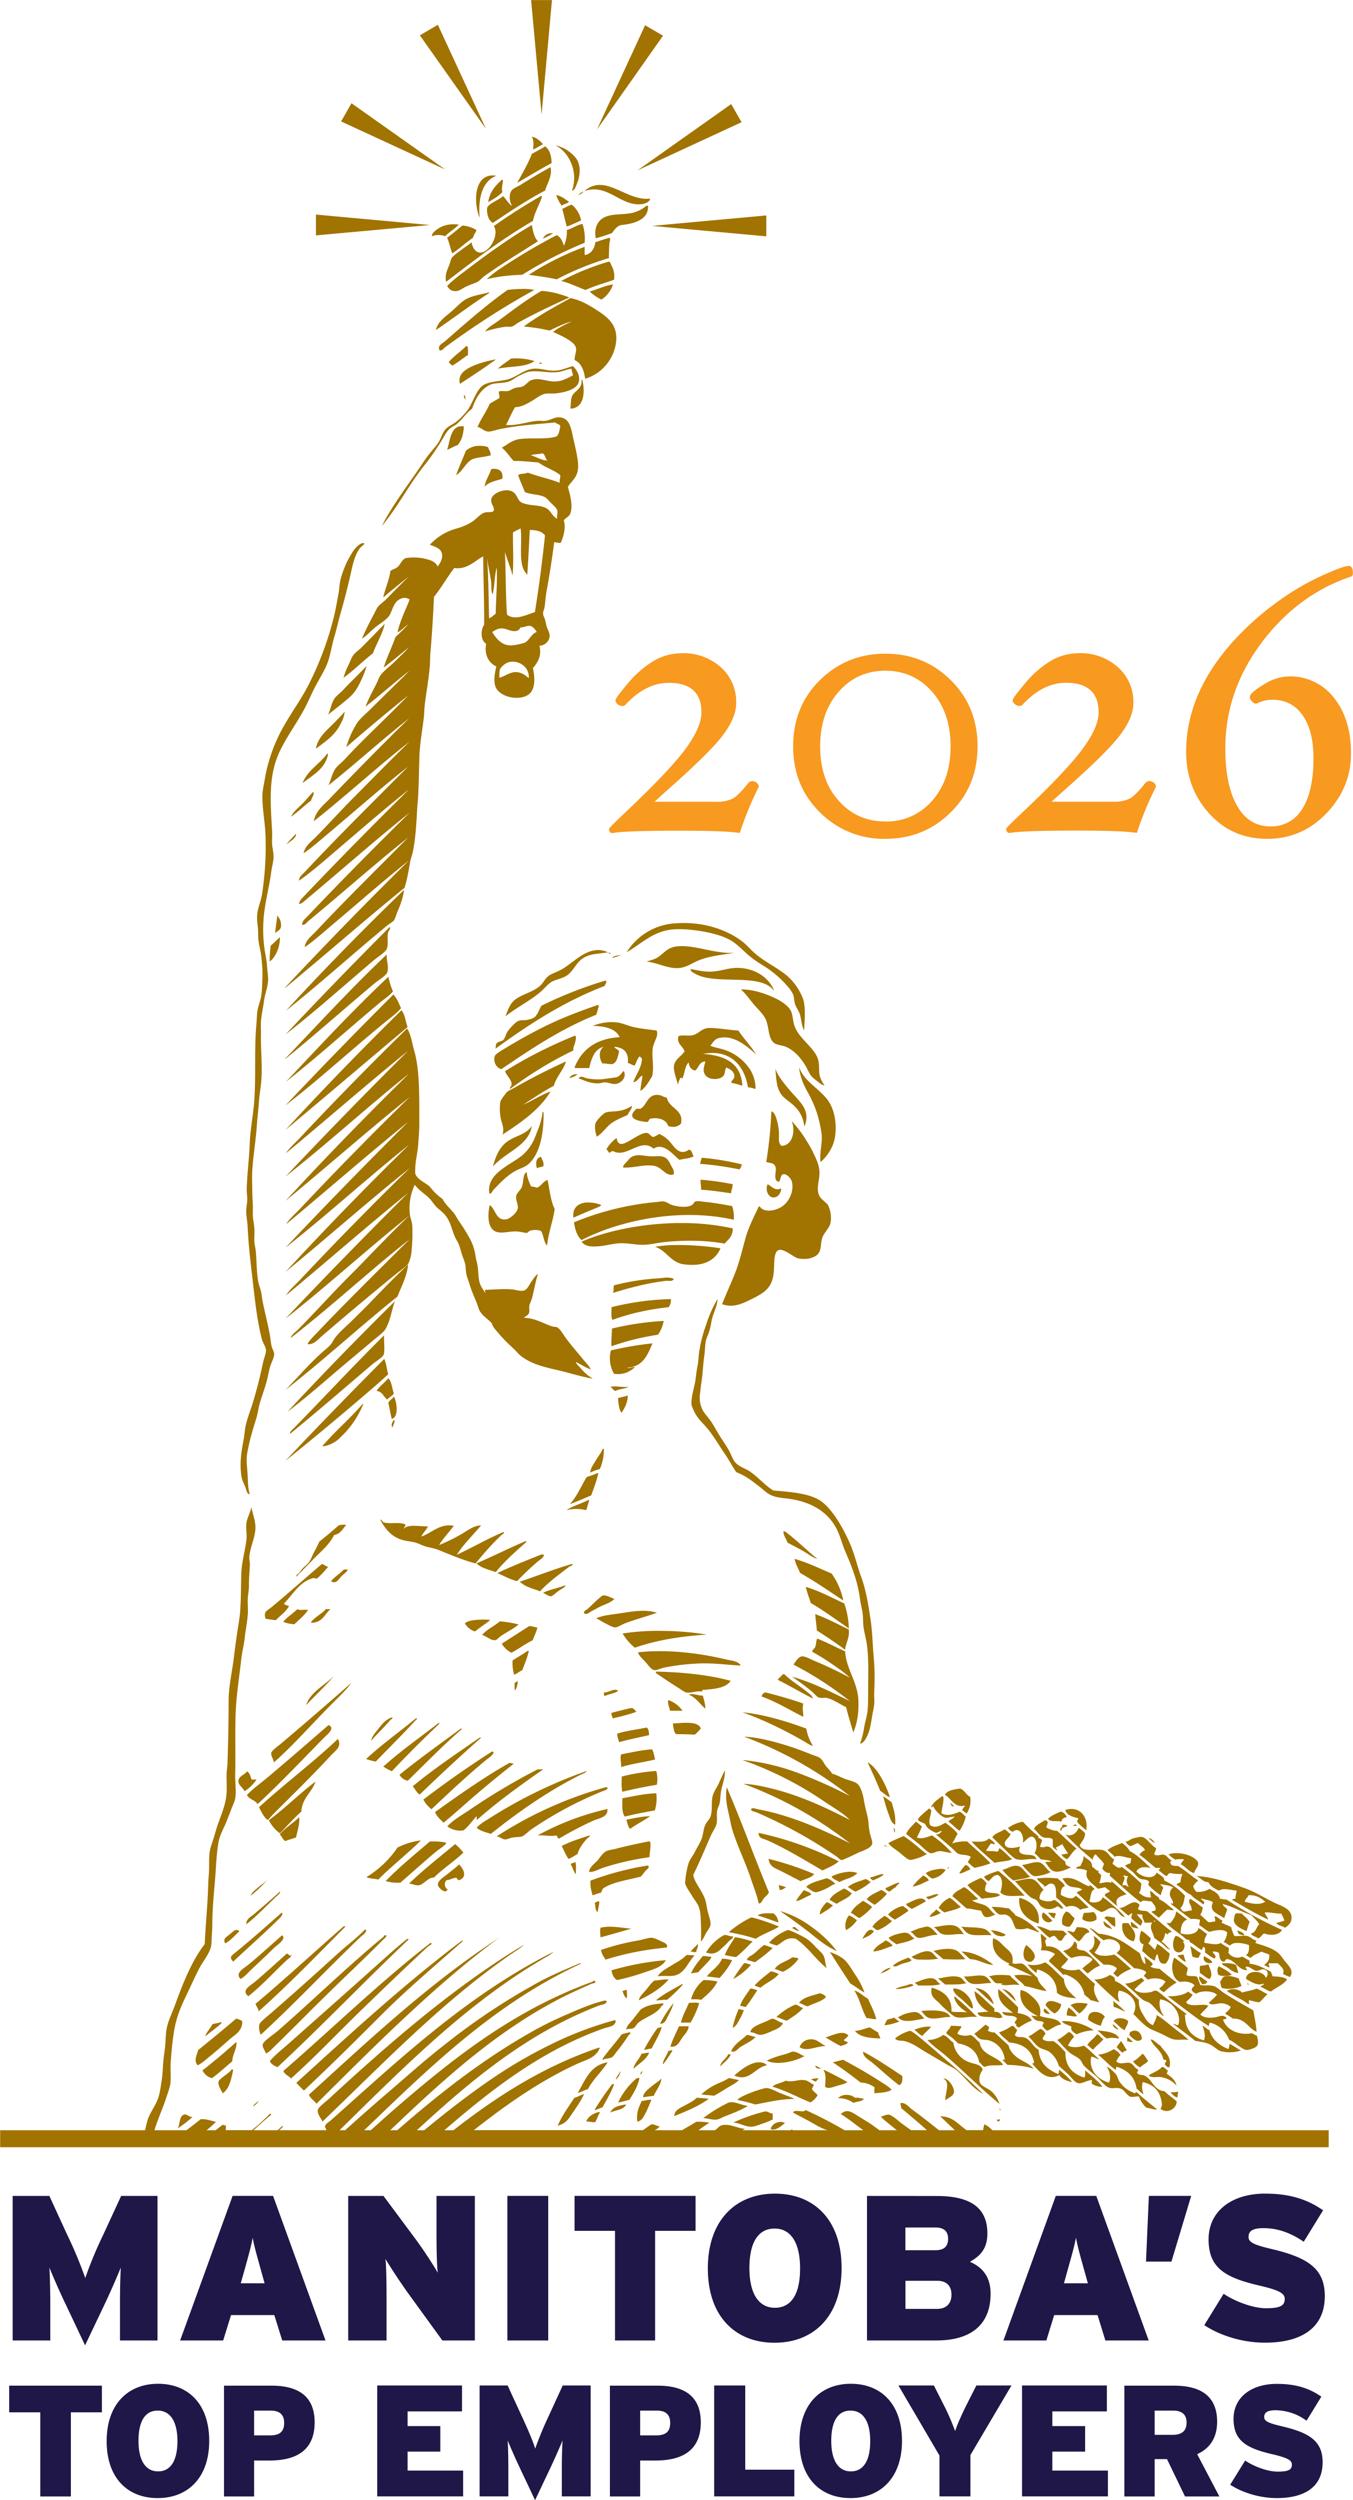 <svg xmlns="http://www.w3.org/2000/svg" width="30.756" height="56.794" viewBox="0 0 30.756 56.794"><defs><clipPath id="a" clipPathUnits="userSpaceOnUse"><path d="M-118.83-168.036H76.736v326.865H-118.83Z"/></clipPath><clipPath id="b" clipPathUnits="userSpaceOnUse"><path d="M-129.72-194.503H65.846v326.865H-129.72Z"/></clipPath></defs><path d="M-.013 2.328.166.38l.177 1.948zm-1.59-.421-.307-.18L-.782.132zm3.534-.008L1.11.122l1.127 1.599zM-3.076.57l-.177-.31 1.775-.819zM3.399.556 1.802-.574l1.774.821zM0-.001c.03-.045.035-.152.016-.215.07.018.112.062.175.086C.146-.073.066-.007 0 0m.4-.147c.23-.11.4-.45.284-.77.046-.003.066.071.086.12.06.143.067.324-.02.434a.62.62 0 0 1-.35.216M.226-.165C.155-.212.076-.25 0-.294c-.07-.178-.163-.332-.25-.493.195.113.386.23.587.337-.003.13-.036.23-.111.285M.32-.519c-.145-.077-.35-.2-.501-.295C-.237-.849-.32-.88-.346-.918c-.047-.066-.04-.182.01-.266-.065.045-.1.12-.157.173-.044-.056-.247-.128-.269-.2a.34.34 0 0 1 .018-.156.2.2 0 0 1 .078-.103c.289.193.575.386.892.552.035.123.123.24.094.399M-.688-.661c-.303-.02-.305-.477-.202-.722-.03.333.044.627.285.717a.4.4 0 0 1-.083.005m.177-.073c-.107-.098-.208-.201-.233-.381.088.05.176.101.243.172-.023.067.006.132.008.2q-.002.01-.018.009m1.66-.088a.38.38 0 0 1-.25-.103c.395.13.604-.255.96-.226.068.005.153.039.157.096-.313-.038-.594.24-.867.233M.882-.934a.16.16 0 0 1-.086-.061.2.2 0 0 1 .086.061M.415-.995a.7.7 0 0 1 .095-.182c.03.034.097.031.122.069-.067.042-.123.097-.217.113m-.26-.016q-.419-.24-.804-.512c.103-.149-.086-.478-.25-.45-.073.014-.112.088-.13.174-.05-.045-.114-.083-.173-.13-.053-.04-.13-.088-.165-.139-.017-.026-.025-.076-.042-.12-.035-.086-.078-.17-.053-.285.475.362.947.73 1.48 1.037.032.158.111.269.155.416q-.003.01-.018.009m.528-.148c-.064-.013-.106-.05-.164-.07.027-.1.048-.204.077-.302.085.03.164.068.244.104a.47.47 0 0 1-.157.268m1.271-.018a.6.6 0 0 0-.233-.12c-.173-.039-.365-.008-.502-.086-.104-.061-.159-.183-.129-.348.097.025.187.057.277.088.037.054.092.131.164.138.204.022.464.086.45.328zm-5.636-.15v-.355l1.946.177zm7.68-.015L2.049-1.52l1.949-.178zM.864-1.487c-.104-.02-.172-.076-.268-.104a.56.56 0 0 0-.05-.268c-.024.079-.054.148-.122.181a10 10 0 0 1-.925-.545 2 2 0 0 1-.27-.206q.275.067.607.076c.331.206.682.39 1.064.545a.8.8 0 0 1-.036.32m-2.23-.005a.47.47 0 0 1-.269-.1c-.034-.026-.077-.07-.068-.103.07.028.157.027.224 0 .072.072.164.125.234.199a1 1 0 0 1-.12.004M0-1.505c-.386-.225-.766-.5-1.107-.76-.117-.09-.238-.175-.337-.279.035-.06.08-.098.173-.085.037.005.097.05.155.077.063.03.128.05.173.07.049.02.086.071.13.104.286.205.638.418.917.596-.064.063-.085.169-.104.277m-1.185-.009a8 8 0 0 0-.26-.208c.037-.082.056-.18.087-.268.125.083.23.183.355.268.01.053.043.084.06.13a.54.54 0 0 1-.242.078m1.54-.129Q.227-1.645.19-1.738c.058.031.123.054.172.095zm.968-.079q-.125-.036-.242-.077C1.072-1.916.993-2.01.9-2.015v.138a4.8 4.8 0 0 1-.951-.476c.16-.023.325-.044.475-.078q.41.218.89.363c0 .088.003.181.009.252.003.033.026.08 0 .094m-.009-.406a4.3 4.3 0 0 1-.813-.33c.15-.04.276-.103.415-.154.149.07.324.116.485.174a.37.37 0 0 1-.043.242c-.01.025-.02.058-.044.068m.07-.39c-.15-.022-.261-.083-.398-.12a.8.8 0 0 1 .2-.138.48.48 0 0 1 .198.259m-1.568-.078a2 2 0 0 1-.23-.016c-.368-.26-.733-.583-1.065-.873-.04-.035-.14-.078-.094-.156.042-.015.068.033.094.052.482.355.99.684 1.522.977a1 1 0 0 1-.227.016m.348-.033c-.257-.149-.506-.34-.735-.51-.078-.059-.174-.104-.226-.182.103.036.232.064.33.079.042.006.092-.004.129.007.034.01.074.047.113.069.285.158.572.292.865.425-.142.054-.292.1-.476.112m-.9-.026c-.142-.037-.286-.056-.398-.121-.073-.042-.15-.128-.233-.2-.1-.087-.243-.179-.268-.319.287.193.599.433.909.631-.001.005-.002.011-.01.01M.659-2.75c-.274-.152-.553-.303-.797-.485q.236-.02.44-.069c.118.057.263.13.382.155a2 2 0 0 1-.18-.086c-.05-.028-.102-.056-.14-.094.098-.042.283-.126.355-.208.072-.08.015-.144.009-.268.115-.053.161-.174.181-.32a.75.75 0 0 1 .528.63c.032.287-.15.422-.312.528-.142.092-.284.18-.466.217m-1.774-.813c-.096-.098-.213-.173-.303-.277a.3.3 0 0 1 .061-.06c.098.051.175.124.268.18-.004.057.013.135-.026.157m.819-.214-.057-.003c-.074-.057-.159-.107-.226-.173.208.044.48.022.623.13-.1.03-.21.048-.34.046m-.334-.02c-.195-.037-.517-.125-.588-.277a.2.2 0 0 1-.008-.138c.207.136.414.27.613.415zm.772-.055q-.014-.003-.02-.023c.014.008.043.003.052.017q-.019.01-.032.006m.56-.057c-.105-.026-.183-.07-.295-.077-.125-.01-.25.041-.372.033-.152-.01-.272-.122-.415-.173-.135-.047-.373-.035-.476-.129-.108-.099-.157-.297-.249-.416a1.3 1.3 0 0 0-.165-.172c-.066-.056-.15-.085-.2-.14-.058-.063-.075-.15-.121-.224-.034-.055-.085-.11-.129-.164a2 2 0 0 1-.129-.173c-.238-.36-.527-.727-.709-1.09.263.312.464.705.716 1.022.106.132.195.26.286.405.045.071.088.162.14.216.038.042.093.06.137.096.095.08.162.188.26.26.053.154.14.328.302.405.083.04.212.024.31.053.063.018.12.067.174.095.063.031.134.069.19.078.157.023.313-.023.468-.009.09.008.159.045.25.06.005-.042.018-.074.026-.113C.582-4.13.49-4.18.346-4.17c-.126.011-.241.069-.363.018-.043-.018-.087-.08-.138-.103-.037-.017-.084-.013-.13-.026-.044-.012-.081-.045-.122-.053-.048-.009-.104.009-.155-.008-.005-.045.015-.065.008-.112l-.164-.095c-.059-.143-.15-.253-.208-.398.061-.008.11-.074.182-.078.048-.003.126.028.2.042.305.063.62.084.943.113.022-.027.072-.025.086-.06-.013-.07-.02-.147-.069-.18-.19-.055-.429-.014-.633-.044-.12-.017-.214-.103-.294-.145.077-.066.132-.152.2-.227.151.003.283-.017.424-.025.111-.086.265-.127.372-.217.003-.048-.016-.076-.01-.13-.171.069-.372.107-.545.174-.042-.027-.13-.01-.164-.044.034-.1.077-.19.114-.286.086-.046.241-.037.337-.086.037-.018.078-.07.111-.103.037-.037.093-.083.104-.121.013-.048-.01-.095 0-.147-.089.041-.106.149-.206.19-.118.05-.27.028-.399.086-.08.038-.07.144-.165.191-.123.06-.337-.034-.353-.13-.016-.09.057-.123.042-.2-.038-.04-.103-.012-.164-.034-.072-.025-.134-.107-.208-.156a1 1 0 0 0-.26-.112.96.96 0 0 1-.458-.277c.083-.036.194-.058.208-.164.01-.077-.03-.148-.077-.208-.037.09-.13.114-.242.139a.9.9 0 0 1-.287.007c-.073-.009-.1-.11-.154-.154-.047-.038-.081-.035-.121-.068-.022-.163-.098-.32-.122-.452.142.126.294.243.44.364-.132-.13-.27-.27-.396-.399-.046-.045-.104-.082-.14-.129-.024-.035-.045-.087-.068-.129a5 5 0 0 1-.2-.407c.08.047.145.124.225.19.072.06.184.123.234.191.057.079.072.216.164.277.038.025.115.063.19.007-.07-.185-.16-.35-.206-.56.07.036.118.094.182.138a3 3 0 0 0-.217-.216c-.061-.177-.144-.335-.2-.519.15.109.287.23.433.346-.077-.084-.158-.16-.242-.243-.075-.075-.193-.16-.25-.242-.025-.035-.04-.089-.062-.13-.066-.134-.137-.257-.189-.398.256.2.495.415.752.614-.217-.216-.45-.441-.667-.657-.073-.073-.19-.17-.233-.242a1.6 1.6 0 0 1-.181-.406q.519.45 1.056.882c-.353-.37-.742-.72-1.083-1.09-.048-.052-.118-.102-.155-.155-.059-.084-.08-.192-.12-.286.467.372.904.771 1.374 1.141a61 61 0 0 1-1.358-1.374c-.112-.116-.236-.207-.268-.38.557.44 1.076.92 1.635 1.357-.314-.302-.618-.616-.926-.925-.234-.233-.456-.481-.683-.71-.078-.076-.18-.15-.199-.268.154.105.294.232.441.355.447.375.887.765 1.342 1.123-.592-.595-1.198-1.193-1.765-1.798-.04-.042-.098-.082-.096-.147.16.112.315.242.468.372.468.398.932.806 1.409 1.185a80 80 0 0 1-1.781-1.809c-.038-.04-.09-.085-.096-.146.05.007.086.047.122.077.59.492 1.169 1.006 1.764 1.48a72 72 0 0 1-1.74-1.764c-.038-.04-.099-.084-.093-.148.05-.007.08.045.112.07.57.47 1.124.964 1.696 1.419-.526-.531-1.07-1.064-1.575-1.602-.072-.077-.176-.148-.19-.268.153.105.295.233.44.356.448.376.887.765 1.34 1.124a76 76 0 0 1-2.11-2.162c-.004 0-.009-.007 0-.009.682.563 1.346 1.146 2.033 1.704.045.142.07.293.095.44.008.046.024.087.036.13.059.233.073.581.086.796.004.07.013.146.016.217.011.212.013.425.02.631.005.238.05.464.075.683.01.077.008.156.018.234.027.21.072.466.086.665.005.072.003.144.01.217.025.297.047.642.06.944.124.155.224.333.346.492.223-.034.365.137.494.198.002-.387.017-.75.016-1.166-.064-.082-.06-.277.034-.321-.037-.19.047-.334.174-.388-.039-.156-.054-.303.009-.39.117-.163.447-.196.57-.062.083.091.08.268.044.425.076.087.156.2.111.38a.18.18 0 0 1 .173.148c.01.067-.03.114-.05.181-.01.032-.016.076-.026.112-.011.037-.034.078-.035.104-.002.038.02.073.026.112.013.087.017.183.035.279.05.27.097.574.129.829.034-.005.092-.018.113-.01.044.104.09.248.051.382.033.046.092.06.113.121.047.138-.011.327-.044.45.09.131.192.18.173.406-.012.134-.052.29-.078.406-.04.18-.058.369-.25.372-.076.002-.154-.052-.226-.06-.047-.006-.09.004-.138 0-.173-.014-.348-.086-.536-.07.054.098.097.21.156.303.1.002.18.046.268.096.069.038.155.11.234.13.057.013.123.002.182.008.16.016.357.066.397.182.038.11-.03.221-.096.285m.147-.234c.016-.154-.116-.191-.156-.268-.03-.06-.023-.128-.034-.224.224.004.256.259.206.483q-.002.01-.016.009m-1.998-.26c-.019-.025.005-.064.025-.077-.009.025-.007.06-.025.078m-.058-.533c-.178-.01-.185-.248-.236-.401.064.022.115.06.181.08q.096.114.104.318a.3.3 0 0 1-.05.003m.319-.334a.35.35 0 0 1-.234-.083c-.053-.141-.117-.271-.166-.416.108.059.166.22.277.27.089.038.196.033.312.068.002.062-.032.09-.044.138a.4.4 0 0 1-.145.023m1.07-.127c.052-.018.046-.094.087-.122-.094-.004-.19.064-.285.088.056.022.14.015.199.034m-.837-.265-.035-.003c-.031-.101-.106-.205-.113-.302.065.082.195.099.303.138.013.12-.046.17-.155.167m.466-1.015c.033-.274-.055-.636.113-.787q.023.343.042.76c.117 0 .21-.024.26-.093a24 24 0 0 0-.172-1.307c-.142-.042-.335-.15-.476-.043-.023.32-.02.72-.035 1.071.038-.14.096-.26.13-.406.022.245.003.476.007.736.04.028.088.046.13.069m-2.68-.25c-.059.001-.128-.073-.165-.122a1.6 1.6 0 0 1-.226-.501c-.019-.08-.02-.167-.035-.242-.029-.158-.055-.31-.095-.459a5.4 5.4 0 0 0-.38-1.021c-.121-.255-.277-.468-.414-.7a2.8 2.8 0 0 1-.372-1.003c-.014-.083-.033-.168-.035-.235-.007-.23.042-.453.051-.682a5.3 5.3 0 0 0-.06-1.029c-.017-.107-.064-.204-.078-.312-.013-.09.002-.169.01-.259.005-.067.001-.137.008-.199.012-.103.042-.198.051-.294.01-.11.022-.219.018-.329-.004-.102-.005-.209-.018-.312-.012-.092-.054-.18-.069-.284-.01-.07-.01-.152-.017-.225-.037-.41-.006-.825-.034-1.27-.016-.253-.07-.503-.079-.755-.01-.258-.044-.515-.051-.769-.002-.062.01-.127.009-.19-.002-.066-.019-.135-.018-.2.002-.087.02-.177.025-.268.014-.298.046-.578.079-.855.043-.36.078-.728.164-1.055.016-.06.066-.125.069-.183.002-.054-.035-.142-.051-.215a8 8 0 0 0-.166-.658c-.04-.132-.098-.275-.129-.414-.017-.074-.02-.159-.035-.235-.034-.189-.076-.405-.035-.638.01-.062.04-.113.061-.165s.028-.13.078-.13c-.028.094-.031.203-.035.31-.004.11-.023.22-.016.321.005.072.025.154.042.233.035.16.082.298.122.433.022.075.032.151.051.225.034.13.092.272.13.423.019.07.031.151.053.226s.07.156.07.215c0 .04-.034.09-.045.14-.012.054-.017.115-.025.164-.037.219-.093.411-.13.613-.01.052-.013.104-.026.156-.011.05-.034.1-.043.148-.033.18-.029.355-.044.527-.005.057-.022.115-.025.173-.004.073.005.151 0 .225-.006.073-.023.144-.026.216-.003.059.003.12 0 .181q-.006.098-.009.2c-.001.13-.008.27 0 .398.017.25.06.506.078.769.009.13.026.258.035.388.008.13.033.255.042.383.017.247-.011.49-.008.742.002.083-.005.165 0 .243.009.117.037.236.052.353.015.118.064.234.07.348.003.078-.013.165-.018.25-.005.082-.023.165-.036.242a2.4 2.4 0 0 0-.025.529c.018.289.096.558.13.813.011.093.041.188.043.275 0 .074-.022.148-.026.226-.003.07.005.145 0 .216-.03.508-.062.93.12 1.332.112.244.284.477.425.735.068.123.123.261.19.388.068.13.148.256.2.381.058.143.077.301.121.45.044.151.078.3.12.45.066.227.124.464.173.682.034.154.07.294.148.399.017.024.112.085.06.086m2.108-.243c.016-.14.053-.28.07-.416.01-.073-.007-.149.027-.215.034.141.03.322.069.459.011-.262-.012-.528-.018-.788-.037-.027-.067-.06-.112-.078-.01.352-.009.69-.036 1.038m-1.746-1.133a39 39 0 0 0-.398-.406c-.043-.043-.106-.084-.138-.13-.035-.05-.059-.123-.088-.182a1 1 0 0 1-.076-.2c.177.129.33.284.501.417.06.168.167.334.2.5m2.444-.034a.1.1 0 0 0 .038 0c.05-.01.087-.066.113-.104-.085-.02-.13-.145-.207-.182a1 1 0 0 0-.208-.044c-.175-.018-.277.113-.347.226.06.036.105.07.19.06.076-.008.168-.079.261-.025.017.01.016.028.034.043.042.001.086.02.126.026m-.277-.61c.154.011.305-.112.29-.28-.067.056-.134.107-.234.103-.098-.004-.185-.08-.269-.095.005.057-.002.115.018.155a.3.3 0 0 0 .129.104.3.3 0 0 0 .066.014M-2.82-9.02c-.132-.143-.276-.275-.405-.415-.044-.047-.107-.09-.14-.139-.054-.078-.066-.182-.11-.275.113.089.243.19.352.284.107.092.15.172.217.312.035.075.08.19.086.233m-.372-.778c-.066-.078-.141-.152-.215-.226-.115-.115-.243-.223-.277-.405q.088.062.182.137c.11.091.184.169.25.304a.5.5 0 0 1 .06.19m-.297-.716-.004-.002c-.128-.178-.333-.279-.417-.5.17.137.383.24.433.484-.001.009-.002.018-.012.018m-.239-.65c-.067-.067-.124-.141-.19-.207-.067-.067-.146-.128-.19-.217.124.083.226.189.345.277.005.05.06.096.035.146m-.293-.71c-.05-.063-.136-.135-.164-.19.052.06.17.1.164.19m1.841-.96a50 50 0 0 1-2.014-2.059c.541.427 1.15.977 1.72 1.446.043.036.099.063.122.094.023.032.039.098.06.148.05.115.095.23.112.372m-2.162-.44c-.009-.098-.033-.227-.035-.303.021.04.083.046.097.104a.23.23 0 0 1-.062.199M2.55-13.4q-.042 0-.086-.004a1.05 1.05 0 0 1-.847-.493c.243.135.45.364.796.389.168.012.368-.009.545-.043.158-.03.327-.079.44-.148.099-.06.184-.148.269-.224.083-.075.175-.14.285-.206.152-.094.287-.21.399-.339a.6.6 0 0 0 .104-.148c.02-.053.015-.109.033-.164.022-.067.069-.12.087-.189.024-.092.024-.182.069-.26.004.153.03.372-.016.528a1 1 0 0 1-.242.372c-.15.142-.388.25-.564.397-.091.076-.156.16-.242.224-.238.18-.605.318-1.03.308m-4.971-.064A86 86 0 0 1-4.202-15.3c.496.384 1.02.855 1.513 1.271.07.059.191.13.215.19.033.082.003.188.02.269.007.043.049.06.033.104m-1.877-.173c-.049-.052-.104-.1-.156-.148a2 2 0 0 1-.017-.268c.094.06.183.25.173.416m6.844-.154-.056-.003c-.19-.016-.237-.128-.363-.2-.053-.028-.1-.038-.173-.06.195-.022.345-.115.53-.112.128.003.226.069.318.113.19.09.42.11.658.148-.317-.02-.636.118-.914.114M1.11-13.86l-.037-.005c-.217-.027-.414-.248-.587-.337-.078-.04-.156-.063-.208-.104s-.082-.11-.129-.155c-.125-.117-.3-.143-.433-.243-.085-.063-.13-.182-.165-.286.182.15.43.268.614.432.068.061.116.13.19.166.09.04.187.053.26.111.098.077.144.205.252.278.117.081.245.075.432.104a.4.4 0 0 1-.189.039m.196-.039q0-.006.002-.011l.01-.01.023-.005q.003.008 0 .012l-.001.001c-.009.006-.03.004-.034.013m-3.779-.035c-.6-.568-1.159-1.177-1.73-1.774-.005 0-.009-.006 0-.007.49.397 1.022.87 1.522 1.288.071.059.2.133.217.19.03.099-.024.224-.009.303m4.005-.009c-.061-.01-.132-.013-.164-.052.06.012.11.033.164.052m1.932-.222-.03-.003c-.125-.01-.252-.06-.398-.06-.116-.001-.227.026-.328.044-.005-.046.049-.062.078-.08.34-.198 1.1.016 1.331-.276 0-.004.007-.01.01 0-.1.233-.356.388-.663.375m-5.91-.15c-.608-.572-1.175-1.184-1.748-1.79.512.402 1.072.906 1.592 1.34.08.068.168.12.233.2q-.049.116-.078.25m3.692-.068a7 7 0 0 1-1.08-.425c-.04-.056-.058-.14-.112-.19-.04-.035-.081-.04-.13-.052-.043-.01-.102-.001-.148-.016-.058-.02-.16-.14-.19-.183-.03-.044-.039-.113-.077-.147-.026-.023-.089-.021-.113-.061-.018-.027-.003-.048-.017-.085.568.412 1.16.8 1.867 1.072-.003.027.052.075.01.087zm2.341-.143c-.004.003-.01-.005-.013-.013.077-.068.143-.167.223-.26.074-.084.162-.165.2-.26.05-.126.034-.3.13-.38.053-.045.143-.041.207-.07.154-.066.265-.207.337-.328.027-.046.047-.096.078-.146.026-.043.078-.079.121-.113.035-.027.074-.067.122-.069a.5.5 0 0 0-.08.156c-.021.076-.004.16-.024.259-.044.222-.348.377-.416.622-.025.09-.02.173-.06.242-.068.114-.225.193-.346.243-.147.061-.313.11-.476.112q0 .005-.003.005m-5.947-.092a89 89 0 0 1-1.843-1.892c.595.46 1.154.977 1.73 1.444.083.067.175.132.243.215-.037.083-.071.171-.13.233m3.477-.18c-.303-.108-.59-.21-.934-.382a9 9 0 0 1-.623-.346c-.048-.029-.178-.103-.19-.138-.035-.098.028-.21.113-.225.482.33 1.014.687 1.617.927.014.055.036.1.042.164zm-3.34-.088a58 58 0 0 1-1.978-2.04c.698.582 1.388 1.17 2.083 1.754-.035.095-.045.214-.104.286m3.567-.202a.9.9 0 0 1-.306-.064c.211-.006.39-.046.46-.192-.405-.025-.647-.211-.77-.517q.009-.001.009-.01h.241c.04.164.086.324.25.363-.092-.052-.084-.204-.024-.285.065.004.105-.016.173-.01.076.031.086.126.111.208-.005.044-.086.059-.078.087.153-.015.246-.09.226-.276.045-.01.07-.039.12-.044.025.053.041.115.08.155a.1.1 0 0 0 .042-.042c-.012-.169-.103-.26-.147-.398.075.009.107.105.155.112-.009-.089-.03-.165-.035-.259.076.04.147.159.2.25.037.153-.007.316.008.46.013.124.107.218.07.318-.145.021-.266.03-.398.06-.098.024-.19.068-.277.078a1 1 0 0 1-.11.006m1.68-.1c-.143-.008-.166-.093-.273-.121-.087-.024-.17.01-.25-.018-.039-.126.077-.17.103-.26-.057-.092-.2-.147-.181-.3.01-.087.047-.18.068-.269a.4.4 0 0 0 .044.12c.022.01.035-.04.036 0 .04.08.037.205.104.26q.01-.115.11-.138c.062.048.067.152.174.155-.026-.097-.053-.175.008-.242.072-.082.25-.07.302 0 .028.038.018.085.044.138.07-.022.145-.073.14-.155-.005-.051-.053-.06-.053-.104q.101-.02.19-.051c-.021.384-.293.518-.674.543.466.087.708-.195.77-.57.052.001.084-.02.128-.026a.6.6 0 0 1-.104.347.83.83 0 0 1-.49.337c-.058.016-.119.026-.175.051.043.057.072.113.14.13.265.069.505-.161.64-.276-.093.144-.208.264-.304.405-.156.011-.333.041-.467.044zm-5.151-.008a63 63 0 0 1-1.824-1.86c-.081-.089-.178-.166-.243-.267.699.579 1.378 1.175 2.084 1.746a96 96 0 0 1-2.093-2.145c.721.568 1.394 1.185 2.11 1.757a62 62 0 0 1-2.11-2.171c.712.586 1.4 1.194 2.12 1.772a66 66 0 0 1-1.86-1.894c-.084-.091-.184-.173-.251-.277.699.58 1.378 1.176 2.084 1.746a96 96 0 0 1-2.093-2.144c.721.568 1.394 1.184 2.11 1.756a61 61 0 0 1-2.11-2.17c.712.585 1.4 1.194 2.12 1.772a66 66 0 0 1-1.86-1.894c-.084-.091-.184-.173-.251-.277.699.579 1.378 1.177 2.084 1.747a99 99 0 0 1-2.093-2.144c.721.567 1.394 1.184 2.11 1.755-.351-.332-.678-.687-1.02-1.029-.3-.299-.59-.625-.882-.917-.042-.042-.1-.078-.12-.139.698.542 1.339 1.14 2.032 1.686-.55-.547-1.123-1.11-1.651-1.668-.037-.04-.082-.083-.088-.122.105-.008.174.08.243.14.425.364.834.709 1.27 1.063.07.056.18.128.208.181a.7.7 0 0 1 .053.242 3 3 0 0 1 .009.399c-.007.069-.038.138-.044.208a.95.95 0 0 0 .086.484c.074-.099.175-.155.252-.234.045-.046.078-.108.129-.155s.105-.083.148-.14c.082-.108.1-.225.154-.354.02-.048.052-.09.07-.138.02-.052.034-.109.051-.164.017-.053.04-.103.053-.156.015-.06.011-.127.025-.19.011-.049.036-.11.053-.165.037-.124.08-.213.12-.312.023-.058.035-.116.061-.155.052-.08.138-.129.198-.198.016-.062.064-.109.104-.157.086-.104.165-.18.26-.268.046-.04.084-.093.13-.129.156-.125.363-.184.58-.232.214-.048.435-.121.649-.157a.8.8 0 0 0-.217.19c-.025.03-.07.057-.069.095.081-.046.16-.093.25-.128-.03.069-.088.118-.137.18-.1.123-.19.224-.287.354-.044.06-.095.154-.147.183-.019.01-.058.008-.086.016-.16.053-.283.14-.485.148.027.023.073.041.088.078.015.038 0 .088.007.129.008.04.032.077.044.121.04.147.061.298.104.417-.046-.023-.075-.079-.113-.13-.035-.049-.067-.13-.121-.149-.064-.023-.145.013-.216.018-.145.01-.292-.002-.45-.009-.02-.011.009-.038 0-.053-.027.047-.067.095-.086.148-.036.096-.027.201-.044.312-.007.05-.025.101-.033.155a.9.9 0 0 1-.104.32 3 3 0 0 1-.173.277c-.032.047-.057.098-.087.139-.064.084-.151.153-.2.25a1 1 0 0 0-.216.208c-.063.065-.216.12-.25.224-.003.012-.001.067 0 .104.005.134.043.266.051.406.007.111.018.23.018.33-.001.444.01.925-.087 1.254-.039.135-.051.269-.121.38m2.864-.122a7.5 7.5 0 0 1-1.194-.605c.019-.069.114-.145.112-.224 0-.031-.036-.047-.026-.08.332.248.69.47 1.081.658-.014.048.018.09.027.13.009.043.027.109 0 .121m-.156-.44a11 11 0 0 1-.883-.45c-.04-.024-.095-.046-.122-.07a1 1 0 0 1-.111-.156.8.8 0 0 1 0-.268c.012-.096.074-.185.035-.302.312.206.624.414.82.735-.167-.057-.323-.167-.467-.225.17.109.337.225.52.32.046.16.174.282.208.415m3.977-.096c.011-.156.082-.313.14-.415.12-.214.2-.424.241-.709.023-.16-.035-.301-.017-.493.119.1.23.264.252.458.03.267-.039.487-.14.614-.155.194-.399.315-.476.545m-.405-.027c.017-.207.02-.332.11-.45.059-.073.152-.122.218-.19a.54.54 0 0 0 .164-.345c.047.09.05.198.009.294-.047.111-.166.219-.26.33-.1.118-.202.245-.241.361m-2.595-.042c-.032-.041-.071-.097-.121-.104-.083-.011-.199-.03-.26-.034a1 1 0 0 0-.232.016c-.057.012-.111.057-.148 0 .078-.024.193-.089.336-.085.038.001.075.018.113.017.06-.001.125-.034.182-.027.094.011.185.105.146.208q-.002.01-.016.009m-.798-.051q-.092-.002-.119-.07c.047.021.104.034.138.07zm1.375-.352c-.169 0-.174-.18-.284-.237h-.069c-.036-.042-.082-.078-.068-.13.017-.069.17-.087.252-.096.033.01.027.058.068.06.138.021.257-.022.293-.129.091-.027.168-.012.217.044.048.242-.206.254-.242.441-.06.008-.082.037-.13.044zm-.43-.186a.5.5 0 0 0-.216-.086c-.079-.016-.177-.005-.243-.034a.6.6 0 0 1-.155-.164c-.028-.07-.01-.164.016-.243.108.065.164.175.268.243.081.052.173.089.26.129.017.053.079.106.07.155m2.379-.095a7 7 0 0 0-.087-.864c.08-.021.13-.011.156-.078.03-.077-.053-.233.06-.26.039.048.02.118.077.131.047.01.122-.061.14-.114.05-.156-.036-.362-.182-.448-.106-.063-.255-.085-.337-.018-.008.007-.032.049-.044.025-.077-.167-.172-.346-.224-.536-.055-.197-.102-.4-.175-.588-.073-.186-.156-.36-.224-.536.2-.07.363.017.519.095.205.102.342.188.363.459.013.155-.007.354.095.372.083.015.248-.124.304-.14.12-.033.282-.012.354.07.061.07.04.149.069.259.027.106.13.176.146.277a.5.5 0 0 1-.042.294c-.03.047-.114.095-.147.157-.062.115-.002.256 0 .388.001.136-.058.247-.104.346a2 2 0 0 1-.112.2 2 2 0 0 1-.26.345c.071-.158.02-.422-.172-.423-.066.052-.037.153-.044.241a1 1 0 0 1-.036.2c-.017.06-.041.133-.093.146m-3.901-.007c-.018-.172-.074-.293-.122-.416a.8.8 0 0 0-.208-.312c-.088-.078-.203-.138-.302-.207-.142-.098-.312-.23-.276-.458.039-.007.05.04.068.06.11.117.253.266.399.337.069.034.141.053.2.104.198.176.263.529.258.874q-.005.013-.017.018M0-16.857c-.096-.15-.299-.171-.432-.276-.125-.097-.183-.242-.234-.415q.095.099.225.19c.19.136.401.254.441.501m1.938-.12c-.061-.006-.14-.056-.208-.095-.136-.078-.255-.165-.285.009a.6.6 0 0 1-.173-.192c.016-.019.033-.035.042-.06.032.003.035.034.078.026.224-.12.467.238.684.044.169.115.338-.11.44-.19.08.02.18.023.244.06-.027.037-.025.103-.08.113-.177-.121-.258.07-.345.155a.5.5 0 0 1-.164.113.4.4 0 0 0-.104-.053c-.057.026-.058.064-.104.07zm-.121-.38a.24.24 0 0 1-.113-.027c-.035-.019-.06-.057-.087-.086s-.066-.06-.06-.096c.193-.009.358.06.536.027.124-.024.19-.18.32-.147.029.05-.013.106-.035.147-.022.043-.047.1-.087.13-.075.056-.163.029-.266.034-.073.004-.143.02-.208.019m-1.662-.027c-.083-.02-.095-.105-.068-.198.026.026.086.017.112.043.006.072-.026.107-.044.155m2.743-.016c-.011-.033-.023-.065-.027-.105.236-.017.457-.051.667-.094q.033.031.042.086a4.5 4.5 0 0 1-.682.113m-2.984-.243c-.075-.04-.047-.16-.087-.26-.022-.053-.089-.1-.095-.155-.01-.075.046-.144.025-.217s-.134-.164-.189-.174c-.183-.03-.18.166-.286.243-.038-.158-.04-.387.096-.45.096-.043.217 0 .337 0 .074.002.136-.022.208-.026.036.06.16.06.232.035.048-.07.045-.191.104-.25.025.226.098.403.13.622-.067.137-.086.324-.12.494-.064-.008-.11-.104-.182-.13-.03.014-.071.015-.104.026-.03.073-.065.142-.07.242m2.966-.13c-.007-.068.01-.11.007-.173.181-.01.344-.037.512-.06.002.059.027.093.026.155a5 5 0 0 1-.545.077m1.141-.078c-.042-.092.006-.213.087-.224.083-.01.135.059.148.155-.111-.053-.162.035-.235.069m-1.21-.29-.017-.003c-.032-.01-.026-.032-.053-.053-.074-.059-.237-.04-.346-.009-.048.014-.091.054-.146.062-.04.005-.074-.006-.113-.009A4.8 4.8 0 0 1 .718-18.5c.02-.124.052-.236.13-.302.653.337 1.676.553 2.595.346a.6.6 0 0 1-.027.233c-.134.024-.299.055-.45.07-.048.005-.11.016-.155.012m-1.87-.02c-.138-.009-.255-.08-.232-.26.12.054.248.108.363.155.04.017.084.03.113.06a.6.6 0 0 1-.244.044m1.552-.35c-.608-.008-1.214-.13-1.645-.317.065-.093.191-.087.302-.078.124.01.249.051.38.051.133 0 .266-.033.4-.026.101.006.21.032.319.044.345.037.706.035 1.038-.025.061.071.142.122.138.26a4 4 0 0 1-.932.09m-.054-.374a2 2 0 0 1-.337-.03c.194-.066.25-.244.459-.294l.069-.009c.276-.027.488.051.587.277a4.6 4.6 0 0 1-.778.056m-4.55-.331a21 21 0 0 1-.631-.633c-.096-.101-.202-.202-.302-.302s-.217-.196-.303-.303c-.034-.043-.054-.093-.086-.13q-.052-.055-.113-.103c-.237-.207-.44-.446-.656-.667.655.512 1.262 1.072 1.91 1.591.066.17.166.354.181.547m4.405-.223c-.044-.002-.089-.01-.132-.013a4 4 0 0 1-.761-.119c-.014-.035-.001-.098-.018-.13.274.085.59.17.908.206.043.005.107-.019.13.035a.3.3 0 0 1-.127.02m.076-.366a4.6 4.6 0 0 1-1.012-.138c.003-.075-.012-.168.016-.217q.43.16.961.217c.02.037.042.073.035.138m.796 0a2 2 0 0 1-.19-.425 2.4 2.4 0 0 1-.12-.457c-.014-.083-.013-.157-.027-.235a3 3 0 0 1-.035-.232c-.017-.15-.088-.332-.07-.459.004-.02.021-.055.034-.086.051-.113.104-.166.182-.25.14-.15.234-.323.346-.486.074-.108.133-.22.199-.319.158-.06.262-.144.38-.234.068-.051.136-.122.209-.156.117-.054.242-.05.354-.07.362-.062.623-.225.77-.508.061-.12.092-.256.146-.381.11-.256.21-.5.252-.813.01-.074.03-.15.042-.226.013-.083.007-.164.018-.25.014-.106.047-.213.06-.321.03-.244.019-.484.019-.725-.001-.124.002-.257-.01-.381-.01-.097-.043-.189-.059-.286a1.3 1.3 0 0 0-.07-.276c.05.004.089.065.113.112.059.117.07.212.095.364.009.059.028.129.034.19.007.066-.003.138 0 .207.01.216.01.4-.01.622-.02.233-.02.4-.05.607-.043.283-.078.513-.166.751-.061.167-.101.345-.164.501-.11.27-.323.663-.545.797-.198.12-.509.139-.787.164-.149.093-.258.23-.405.328-.067.045-.176.078-.233.14-.053.053-.082.159-.132.24-.045.077-.1.153-.145.227-.047.075-.09.158-.14.232-.051.08-.124.147-.155.217a.46.46 0 0 0-.035.286c.013.137.035.252.044.372.006.081.013.168.025.249.014.089.012.176.026.252.011.057.044.117.06.173.022.067.03.133.044.199.03.122.095.232.096.346m-5.5-.035a64 64 0 0 1-1.835-1.886c.28.21.552.447.848.7.2.171.422.352.63.53.074.062.164.124.2.188.08.145.1.316.156.468m4.583-.337a5 5 0 0 1-.882-.13c-.002-.102-.014-.194-.009-.302a4.3 4.3 0 0 0 .795.197.6.6 0 0 1 .096.235m-4.765-.242c-.515-.51-1.03-1.063-1.531-1.575-.03-.03-.078-.063-.08-.111.448.365.948.797 1.403 1.185.064.054.184.124.199.171.025.078-.005.284.009.33m4.574-.14a6 6 0 0 1-.709-.12.53.53 0 0 1 .052-.398.4.4 0 0 1 .356.113c-.048.006-.098-.03-.13-.009.268.013.348.215.431.415m-4.574-.267a89 89 0 0 1-1.688-1.738c.45.36.893.73 1.324 1.098.145.124.293.25.432.38-.027.082-.032.187-.068.26m.068-.328c-.06-.078-.146-.131-.199-.217.101-.01.118-.102.182-.147.034.04.085.06.113.104-.032.086-.036.203-.096.26m3.832-.141-.044-.006c.035-.017.045-.06.087-.07.064.035.162.034.224.07-.092-.01-.186.011-.267.006m.25-.154c-.05-.019-.11-.028-.163-.044q.001-.072.016-.137c.008-.04.017-.088.044-.112.053.074.11.19.104.293m-3.986-.017c-.025-.044-.078-.06-.096-.112.023-.087.036-.184.06-.27.124.034.083.297.036.382m-.537-.13c-.194-.228-.455-.453-.648-.675-.004-.006-.044-.03-.018-.044a.52.52 0 0 1 .294.157c.163.15.3.35.381.552.01.001.007.013-.009.01m.545-.267c-.028-.021-.065-.08-.035-.13.015.034.048.097.035.13m3.554-.494c-.03-.07-.08-.131-.12-.2-.039-.065-.09-.132-.095-.207a.7.7 0 0 0 .164.061.8.8 0 0 1 .069.339q-.003.01-.018.007m-.094-.415c-.057-.027-.122-.046-.183-.068-.092-.156-.165-.33-.284-.459.127.043.241.099.363.147.043.122.09.238.12.372q-.002.01-.016.008m-.155-.458c-.118-.064-.265-.099-.372-.173a.7.7 0 0 0 .337 0c.02.051.033.11.051.164q-.002.01-.016.009m-5.744-.13c-.013 0-.005-.013-.008-.025-.022-.082-.07-.166-.078-.25-.008-.096.014-.19 0-.287-.026-.194-.081-.374-.086-.57-.006-.2-.004-.405-.018-.615-.007-.124-.033-.25-.051-.38q-.029-.191-.053-.39c-.029-.258-.094-.515-.094-.778 0-.347-.008-.705-.019-1.055-.002-.069-.015-.133-.016-.199-.002-.137.011-.271-.009-.398-.024-.152-.087-.303-.139-.448-.025-.072-.047-.152-.069-.226-.025-.082-.057-.16-.069-.234-.02-.126-.005-.264-.017-.397-.011-.131-.012-.257-.018-.372-.015-.29-.041-.543-.051-.813-.223-.286-.376-.678-.51-1.046-.047-.128-.114-.262-.139-.391-.017-.082-.017-.192-.026-.293s-.027-.2-.034-.293c-.007-.1-.01-.207-.026-.304-.015-.095-.027-.192-.053-.277-.042-.14-.135-.247-.182-.38-.016-.048-.032-.12-.048-.188h-2.471v-.29h22.655v.29H7.855c-.042.039-.083.078-.141.101l-.02-.1h-.282q-.043.032-.095.074c-.109.09-.18.155-.354.164q.124-.12.25-.239h-.27c-.152.12-.303.24-.457.352-.055.039-.101.112-.181.112h-.018c-.006-.038.015-.048.01-.086.135-.114.276-.231.406-.347l.034-.03h-.271l-.152.109c-.052.038-.17.148-.226.155h-.025c-.036-.004-.074-.027-.113-.033.083-.085.181-.155.273-.232h-.296c-.061.045-.119.088-.193.136l-.156.096c-.07.042-.134.093-.202.093q-.052.001-.108-.05c.125-.075.26-.186.384-.275h-.32a7 7 0 0 1-.662.343.1.1 0 0 1-.026-.018c-.06-.013-.173.03-.19-.025.136-.072.287-.15.415-.225q.082-.045.169-.075h-.596c0 .006.004.008.004.015q-.02-.007-.037-.015h-.82q.022.01.044.024c-.119.01-.226.069-.33.068a.2.2 0 0 1-.086-.017c-.028-.011-.056-.049-.086-.069l-.01-.006h-.28q.09.066.186.128a1 1 0 0 1-.194.017l-.03-.001c-.078-.05-.162-.096-.242-.144h-.47a.2.2 0 0 1 .089.066c-.054.004-.08.035-.138.035-.052-.03-.098-.067-.148-.1H-.989c.539.424 1.11.83 1.758 1.129.141.065.33.102.39.276H1.14c-.966-.327-1.748-.84-2.477-1.406h-.155c.796.684 1.64 1.354 2.719 1.735.064.023.161.03.19.087-.002-.003.036.053-.009.052a6 6 0 0 1-1.09-.415 8 8 0 0 1-.933-.537c-.426-.286-.83-.601-1.221-.922h-.125c.911.836 1.864 1.647 3.11 2.126.04.015.111.014.13.068-.013.002-.015.014-.026.017-.22-.046-.462-.154-.683-.25a6 6 0 0 1-.606-.303c-.843-.48-1.564-1.054-2.259-1.658h-.12c.876.833 1.774 1.662 2.881 2.237.178.092.375.18.554.26.016.007.072.002.06.043-.008 0-.01.007-.017.009-.012 0-.019-.016-.027-.018-1.34-.485-2.36-1.294-3.337-2.135q-.224-.196-.445-.396h-.113c1.106 1.06 2.195 2.137 3.671 2.826.01.003.046.018.009.017H.813c-.218-.093-.444-.187-.649-.294a11 11 0 0 1-1.626-1.072c-.338-.26-.655-.546-.977-.822a38 38 0 0 1-.745-.655h-.096c1.09 1.065 2.172 2.173 3.53 2.955a.6.6 0 0 1 .122.086c-1.478-.74-2.63-1.833-3.797-2.87-.036-.033-.095-.058-.104-.114.01-.015.018-.037.027-.057h-.804q.035.032.068.066h-.026q-.035-.034-.072-.066h-.411c.099.084.19.177.294.256q.015.019-.01.027-.094-.092-.19-.182c-.038-.035-.082-.066-.122-.1h-.446c.003.027.008.055-.002.083-.026-.006-.032.008-.053.008-.032-.027-.076-.061-.116-.092h-.155q.085.067.16.144c-.086.016-.155.049-.26.044q-.12-.096-.243-.188h-.546c.058.193.14.365.2.55.025.077.057.158.07.234.017.115-.002.263.008.39.016.212.035.414.07.587.05.245.14.42.233.615.055.117.116.253.182.38.059.112.168.244.199.364.014.053.011.131.016.198.007.077.008.16.009.234.003.313.043.615.06.909.009.152.021.307.044.44.023.137.097.25.146.381.023.057.049.122.07.18.025.068.059.132.07.191.022.124-.003.266 0 .407.01.42-.01.839.017 1.212.02.253.059.508.087.76.014.127.048.248.06.372.014.13.042.256.05.38.008.09-.003.182 0 .269.005.079.021.157.02.233-.002.118.014.242.016.354.001.046-.012.086-.009.13.014.17.105.34.104.502 0 .11-.042.222-.069.337m2.198-.207c.09-.167.205-.31.423-.355.065-.014.125-.018.182-.035s.101-.043.155-.06c.074-.025.154-.032.226-.061.204-.082.434-.18.64-.233.128.16.287.339.432.476.016.016.076.048.044.06-.256-.105-.531-.265-.797-.388.118.187.276.333.414.5-.137-.001-.247-.102-.361-.163A3 3 0 0 0-1.583-24c.074.119.169.218.252.328-.23.051-.397-.135-.554-.182.03.064.083.107.113.173-.144-.003-.336.043-.416-.042.004.029.047.048.026.076-.089.047-.271 0-.363.035-.031.012-.033.051-.06.044m-.662-.086q-.038-.004-.056-.018a9 9 0 0 0-.32-.268 3 3 0 0 0-.087-.173c-.032-.058-.053-.124-.087-.173-.033-.046-.085-.08-.12-.121-.02-.022-.035-.049-.053-.07-.015-.017-.057-.029-.044-.06.093.098.188.193.286.294.125.13.278.252.355.414.11.018.148.107.208.173q-.045.004-.082.002m7.536-.113c.005-.082.05-.124.07-.19.084-.047.175-.092.26-.14.087-.049.167-.117.249-.138-.187.152-.356.324-.552.468zm-4.393-.164c-.285-.122-.557-.257-.84-.381a.4.4 0 0 1 .149-.087c.059-.024.121-.041.181-.061.13.166.315.331.468.467.018.017.072.053.042.062m.271-.229-.02-.006c-.228-.092-.518-.205-.736-.312.112-.046.211-.105.337-.137.11.118.238.237.356.338.04.032.095.061.104.111-.02.003-.03.007-.04.006m4.313-.075c.017-.095.062-.162.095-.241.257-.145.494-.309.735-.469a1.2 1.2 0 0 1-.199.46c-.208.087-.402.185-.631.25m-8.06-.086c-.248-.209-.575-.5-.848-.727-.087-.072-.156-.08-.113-.208q.084-.014.173-.024c.076.08.172.14.226.241-.03.013-.072.016-.087.043.156.153.255.363.494.433.032.006.04-.01.069-.008.07.059.13.13.19.199-.038.014-.067.036-.104.051m4.263 0c-.308-.09-.592-.204-.89-.303a.5.5 0 0 1 .156-.095c.06-.027.129-.041.189-.07.135.15.334.296.494.417.018.013.088.031.05.051m-3.89-.095c-.066-.073-.157-.122-.218-.2.092-.055.13.037.182.089.043.042.093.072.104.11zm3.778-.268c-.12-.05-.27-.072-.38-.13.048-.019.08-.052.137-.06.045.02.084.062.13.095.04.03.112.055.113.095m4.1-.027c.023-.097.056-.185.086-.276.228-.133.434-.287.648-.433a1.4 1.4 0 0 1-.077.425c-.214.1-.418.21-.658.284m-3.46-.146c-.09-.062-.175-.155-.251-.224-.025-.024-.078-.038-.07-.08.05-.034.091.015.131.036l.13.069c.089.047.194.07.258.139-.066.02-.11.06-.199.06m-5.207-.234c-.076-.076-.173-.132-.242-.216a.6.6 0 0 1 .19-.042c.08.078.169.148.234.241-.064.02-.13-.015-.182.017m.485 0c-.051-.062-.15-.118-.208-.173-.014-.012-.065-.06-.034-.06.181.004.223.146.32.233zm5.358-.03c-.125-.005-.25-.029-.376-.047-.133-.019-.267-.032-.372-.079.054-.025.101-.06.155-.086.05-.024.122-.07.173-.069.042 0 .106.047.164.069.183.069.382.121.545.181a.9.9 0 0 1-.289.031m2.987-.055c.007-.094.022-.183.027-.279q.249-.157.483-.328c.014.121.083.216.061.346-.188.089-.367.188-.57.26m-5.657-.093c-.126 0-.276-.015-.318-.064a.3.3 0 0 1 .173-.138c.082.071.18.126.26.198q-.05.004-.115.004m.278-.029c-.095-.084-.222-.136-.303-.233.087-.022.144-.098.226-.088.027.004.06.045.095.07.102.07.23.132.302.198a2 2 0 0 1-.32.053m.513-.082a.04.04 0 0 1-.02-.004l-.46-.295a.4.4 0 0 1 .166-.155c.124.069.235.151.364.215.022.076.061.135.077.217-.035 0-.093.023-.127.022m2.209-.08c-.22 0-.436-.015-.628-.046a.9.9 0 0 1 .208-.242c.359.126.772.195 1.227.224a5 5 0 0 1-.807.063m2.69-.132c-.022-.043-.016-.099-.033-.14-.014-.034-.051-.047-.051-.085.113-.06.228-.134.337-.208s.221-.153.303-.232a7 7 0 0 1-.598.284c-.07.029-.167.084-.215.079-.067-.007-.11-.09-.148-.14a6 6 0 0 0 .961-.622c-.312.15-.646.323-.986.415a4 4 0 0 0 .346-.258c.042-.036.075-.085.113-.097.045-.014.095.003.137-.007.121-.03.223-.11.328-.157.035-.15.08-.289.122-.432.07.171.093.337.087.536-.01.326-.211.546-.226.847-.16.07-.308.153-.476.217m-4.936-.207c-.083-.058-.173-.109-.259-.164a.7.7 0 0 1 .025-.243c.055.017.09.055.14.077.04.104.082.204.11.32q-.002.011-.016.01m2.17-.007a3 3 0 0 1-.293-.02c.025-.064.078-.11.129-.163.038-.04.094-.132.156-.14.034-.004.106.03.164.043.182.038.382.061.58.07.273.012.495-.025.726-.035-.047.082-.156.081-.25.104-.345.083-.784.15-1.212.14m.026-.347c-.01-.002-.012-.012-.016-.02a9 9 0 0 1 .388-.257c.048-.03.102-.073.14-.08.076-.012.158.032.259.018.02-.003-.005.04.026.027.191.017.383.03.466.155-.366.102-.832.148-1.263.157m2.155-.044c-.027-.034-.066-.058-.088-.096.204-.102.395-.216.598-.319-.007.046-.059.081-.096.111-.127.104-.28.194-.39.304zm-7.655-.027c-.157-.163-.407-.278-.476-.5.155.165.345.34.476.5m3.131-.086a.2.2 0 0 0-.052-.035v-.13c.038.03.056.123.052.165m-2.837-.035a80 80 0 0 0-1.201-1.037c-.045-.038-.157-.115-.164-.156-.01-.055.048-.118.042-.165.34.3.674.682 1.004 1.012.114.114.23.222.32.346m4.491-.118c-.055-.003-.122-.048-.184-.046-.002-.027 0-.052.017-.06.068.035.164.044.226.086a.07.07 0 0 1-.059.02m2.57-.045c-.025 0-.067-.041-.063-.07.258-.093.475-.229.709-.346-.001.086-.02.143 0 .226-.166.062-.47.148-.64.189zm-1.266-.028a.2.2 0 0 1-.044-.007c.125-.05.19-.162.286-.242-.002.086-.025.152-.044.224-.068-.002-.134.027-.198.025m-.39-.102c-.018-.054.022-.123.027-.182h.215a.48.48 0 0 1-.242.182m-.638-.137-.01-.001a9 9 0 0 1-.32-.08c-.009-.046.018-.057.018-.094.14.032.278.066.405.112-.03.032-.047.068-.093.063m1.901-.071c.38-.136.744-.317 1.065-.503.045-.026.086-.06.138-.069a.8.8 0 0 0-.113.295c-.331.119-.707.239-1.09.277m-5.977-.087c-.109-.035-.175-.125-.241-.208-.05-.062-.104-.127-.113-.19.099.113.236.243.33.356.007.007.055.025.024.042m.408-.017c-.281-.233-.582-.444-.847-.692a1 1 0 0 1 .164-.044c.236.244.48.484.71.736zm4.611-.075c-.079 0-.161-.01-.227-.012.008-.067.015-.144.053-.181.087-.002.214-.002.319-.01a.7.7 0 0 1 .104.105c-.028.082-.134.099-.249.098m-4.222-.003c-.316-.246-.648-.477-.943-.744.048-.027.09-.059.146-.078q.391.413.805.804c.003.011.014.018-.008.018m-1.876-.035c-.35-.302-.7-.607-1.047-.898-.116-.098-.243-.186-.346-.295.038-.075.141-.084.181-.156.358.33.757.748 1.117 1.116.07.072.217.176.095.233m5.421-.043c-.166-.036-.348-.054-.5-.104.001-.058.021-.098.033-.146.163.047.34.082.511.12-.004.054-.005.111-.044.13m-3.165-.017c-.352-.26-.71-.513-1.046-.787.025-.056.077-.084.138-.104.302.294.596.598.917.875.002.01.013.016-.01.016m4.834-.14a6.7 6.7 0 0 0 1.799-1.01 8 8 0 0 1-.847.38c-.301.115-.629.2-.986.234a6 6 0 0 0 1.427-.727c.142-.095.292-.177.406-.294-.398.205-.83.407-1.306.528-.16.04-.332.08-.51.087.69-.253 1.286-.6 1.816-1.012-.008 0-.01.006-.017.008-.454.226-.984.466-1.557.572-.03.005-.082.033-.112 0 .014-.044.063-.04.095-.054a8 8 0 0 0 1.375-.76c.027-.019.049-.057.087-.052.09.036.182.079.268.122.063.03.225.074.243.155.009.04-.03.126-.044.198-.016.082-.017.165-.026.216-.018.094-.05.2-.07.32-.016.1-.054.239-.112.287-.051.042-.144.057-.215.085-.08.032-.152.072-.217.088-.026.048-.067.082-.104.129-.034.044-.06.107-.104.139-.03.022-.096.04-.147.06-.148.06-.307.119-.458.164-.224.067-.466.13-.684.138M-.89-27.28c-.388-.27-.783-.533-1.142-.831.043-.044.065-.108.12-.14q.514.497 1.048.97zm-2.422-.027c-.428-.406-.904-.76-1.34-1.159.016-.04.107-.218.155-.216l.069.079c.344.344.675.665.995 1.012.08.088.197.15.128.284zm5.361-.173c-.19-.014-.355-.054-.527-.086-.022-.07.005-.14 0-.217.18.057.391.082.58.13-.016.06-.024.127-.053.173m-2.724-.035a17 17 0 0 1-1.175-.822.5.5 0 0 1 .138-.164c.304.286.617.58.933.84.046.038.106.071.13.13-.013.002-.014.013-.026.016m6.401-.189q.114-.237.216-.486c.055-.027.112-.1.164-.103-.07.213-.22.51-.38.59M-.38-27.71c-.449-.254-.86-.547-1.271-.839.03-.079.092-.127.146-.182.201.166.391.341.59.51q.296.252.606.494c-.024.004-.047.013-.07.017m.476-.112a11 11 0 0 1-1.176-.702c-.127-.084-.26-.16-.363-.268a.36.36 0 0 1 .277-.069c.088.068.147.163.224.242.005-.017-.01-.057.01-.06.35.31.735.586 1.124.857zm3.192-.018c-.033-.072-.065-.135-.095-.207-.029-.069-.08-.135-.104-.208-.04-.12-.002-.248-.044-.372-.017-.05-.07-.091-.095-.156-.027-.066-.028-.155-.06-.233-.027-.065-.072-.134-.104-.2-.036-.071-.089-.135-.113-.199a1.5 1.5 0 0 1-.06-.345c.008-.055.072-.14.111-.207.042-.069.1-.14.122-.2.034-.093.032-.177.035-.269a3 3 0 0 0 0-.319c.04.037.06.091.086.14.027.047.071.096.078.146.007.057-.023.134-.042.206-.02.07-.026.15-.044.208-.05.163-.187.3-.208.434.098.199.2.44.294.656.032.076.092.154.104.217.015.072-.002.148.009.217.008.048.034.09.044.137.013.066.012.14.025.208.02.102.076.245.061.346m-2.352-.009a8 8 0 0 1-1.67-.813c-.073-.046-.152-.089-.208-.155.06-.054.156-.076.242-.104.469.375.985.737 1.54 1.012.035.017.075.026.096.06m1.183 0a3.3 3.3 0 0 1-.587-.095c-.002-.102-.008-.167.009-.26q.285.07.589.12a.5.5 0 0 1-.01.235m-6.978-.007c-.048-.067-.146-.08-.147-.166-.002-.07.074-.105.103-.172.085.05.15.12.208.199h-.087c-.02.052-.03.114-.077.139m1.167-.174c-.276-.208-.516-.453-.795-.658a.6.6 0 0 1 .19-.224c.12.125.235.256.364.372.015.236.18.322.241.51m4.957-.096c-.013 0-.026-.006-.036-.008a6.7 6.7 0 0 1-1.833-.831c.054-.002.097-.05.147-.051.03-.001.08.025.13.033.05.01.115.004.155.018.051.019.104.082.164.122.371.255.786.477 1.212.649.028.012.081.018.086.06a.04.04 0 0 1-.025.008m2.057 0c-.033-.199.01-.345.042-.492.018-.08.031-.163.053-.234.09-.29.223-.552.312-.822.046-.14.105-.28.138-.432.044-.008.06.054.086.086.03.037.074.062.087.104-.245.591-.467 1.205-.718 1.79m3.96-.025c-.08-.015-.2-.026-.24-.104.11-.063.162-.23.345-.183-.015-.029-.04-.046-.051-.077q.037-.032.076-.06a.4.4 0 0 1 .061.285c-.056.016-.121.151-.19.14m-5.163-.079c-.214-.008-.391-.052-.578-.085-.001-.119-.012-.247.042-.312q.247.06.511.104a.7.7 0 0 1 .025.293m3.868-.05c.026-.093.05-.187.084-.278.03-.077.048-.178.122-.208.01.162-.024.253-.06.381-.048.035-.093.073-.146.104m1.001 0c-.066-.056-.144-.098-.181-.183.02-.02.02.01.035.017.017-.064.142-.187.2-.198.045-.01.102.015.163.017-.023-.04-.08-.047-.104-.086.07-.047.119-.111.19-.155a.7.7 0 0 1 .105.241c-.035.028-.061.065-.104.085-.08-.042-.228-.086-.312-.025.012.087.045.197.035.277-.011.001-.013.011-.027.01m.147-.12-.007-.002c.019-.013.032-.076.068-.043-.019.009-.044.045-.061.045m-.37-.089c-.018-.029-.186-.15-.182-.189.004-.034.092-.053.113-.07.016-.014.03-.049.05-.069a.5.5 0 0 1 .147-.088c.032.012.06.028.097.035-.02-.038-.065-.066-.104-.06.095-.079.194-.163.284-.242.033-.029.064-.07.095-.086.064-.03.144-.01.217-.053-.013-.034-.037-.06-.051-.095.042-.03.07-.072.12-.094.093.022.187.044.268.078-.122.134-.266.246-.397.372a.7.7 0 0 1-.26-.035c.038.049.061.113.096.164-.054.079-.135.131-.208.19-.079-.04-.168-.106-.26-.042-.04.088.019.16.017.26-.015.007-.025.02-.043.024m-5.475-.007a4.6 4.6 0 0 1-1.194-.451c.114.008.217-.023.32 0 .02-.011.014-.053.049-.053a6 6 0 0 0 .58.304c.11.047.252.058.242.199m7.891 0a.3.3 0 0 1-.082-.018c.011-.076.125-.123.224-.139a.2.2 0 0 1-.024-.06c.044-.057.102-.1.155-.146.04.213-.09.377-.273.363m-.16-.044c-.078-.034-.161-.065-.216-.122.039-.066.14-.025.225-.051q.016.071.096.078c-.025.042-.051.082-.104.095m-7.004-.078c-.15-.006-.277-.035-.407-.061.022-.051.026-.123.068-.156.104.08.233.138.339.217m-5.986-.017c-.103-.105-.237-.179-.33-.295.038-.033.05-.09.096-.113.057.025.124.04.182.062.02.106.068.232.052.346m12.714-.053c-.061-.048-.147-.073-.182-.147.054-.039.09-.12.164-.146.048-.018.11.01.156-.034v-.123c.019-.03.052-.044.077-.069 0 .026-.02.031-.025.053q.059.029.112.06c.025-.063.066-.107.096-.164-.043.003-.066-.016-.113-.009.018-.043.057-.063.094-.086.063.052.094.137.166.181-.114.097-.22.202-.33.302a.4.4 0 0 0-.189.062c.02.053.056.113-.026.12m-2.197-.025c-.057-.067-.127-.121-.165-.208.064-.054.134-.104.208-.164.043-.033.16-.157.209-.164.047-.008.094.032.146.034.074.004.131-.028.215-.027a1.8 1.8 0 0 1-.337.295c-.079-.023-.172-.07-.259-.034q.05.088.087.19c-.04.022-.062.059-.104.078m1.825 0a.6.6 0 0 1-.25-.104c.011-.037.045-.052.077-.069.103.091.198-.04.173-.182.055.031.08.092.155.103.094-.028.097-.207.044-.284a.6.6 0 0 0 .104-.104c.063-.01.13-.013.182-.035-.02-.02-.084.003-.104-.018.038-.033.078-.14.165-.155.09-.018.198.038.276.07-.036.015-.079.025-.096.06v.034a2 2 0 0 0-.146.13c-.042.04-.095.117-.148.13-.043.01-.086-.03-.14 0 .01.04.028.071.036.112a.2.2 0 0 1-.078.044c.011 0 .02.002.018.016a3 3 0 0 0-.268.252m.895-.047c-.014-.001-.031-.014-.04-.023h.062q-.004.026-.022.023m-.214-.004-.007-.002c.007-.05-.078-.076-.017-.104-.004.067.07.058.103.088q-.027.021-.08.018m.27-.053c-.03-.085-.113-.16-.225-.113q.22-.23.468-.432.005.068.05.095c.042-.06.102-.1.14-.164-.007-.03-.023-.052-.026-.086.03-.035.06-.072.129-.07q.004-.028-.008-.043c.178-.152.345-.318.536-.458.018.057.12.015.182.017.024-.046.072-.068.069-.14-.004-.032-.062-.012-.069-.043q.062-.046.12-.094c.054.041.092.098.148.138.034.002.083-.025.111 0-.086.055-.15.134-.25.174.008.027-.014.027-.018.043-.056.02-.094.1-.146.095.02-.022.013-.074.026-.104-.102-.008-.155.037-.208.078.035.032.032.101.044.156-.108.1-.215.2-.337.284-.063-.042-.112.026-.156.053.004.03.023.046.026.078-.073.029-.099.131-.19.155-.145.036-.33-.048-.398.08.033.066.09.11.094.206a.4.4 0 0 1-.113.095m-3.144-.009q-.006 0-.013-.009c.018-.01.006-.052.026-.061.003.023.001.07-.013.07m1.88-.017c-.065-.05-.166-.063-.206-.138.06-.051.124-.12.2-.19.045-.044.16-.168.215-.182.106-.026.22.019.337 0-.028.13-.241.026-.293.138-.004.035.007.056.016.079-.088-.024-.238-.05-.26.035-.018.077.079.107.096.18-.04.02-.06.06-.104.078m-4.193-.06c.004-.1.07-.091.157-.13.332-.15.655-.35.933-.51.097.046.2.087.277.155a5.6 5.6 0 0 1-1.367.485m-2.889-.044c-.159-.056-.328-.104-.467-.18.036-.074.07-.152.113-.219.06.017.1.056.155.08.026.1.099.193.157.259.015.019.076.048.042.06m5.363-.01c-.088-.038-.177-.074-.26-.12.034-.055.101-.092.172-.147.043-.032.147-.132.192-.138.038-.006.11.02.154.034.05.016.095.043.139.061-.133.103-.255.217-.397.31m4.031-.015a1 1 0 0 1-.123-.027c-.042-.013-.075-.05-.12-.052a.12.12 0 0 1 .087-.078c.04.017.077.039.121.053.037-.043.096-.065.12-.122a.2.2 0 0 1-.095-.078c.098-.068.183-.15.277-.224h.078c-.005-.019-.019-.028-.027-.044.047-.028.08-.07.13-.095.03.01.031.044.062.051a1 1 0 0 1 .215-.016.4.4 0 0 1-.035-.139c-.022-.016-.057-.017-.069-.042.09-.052.152-.133.25-.175.036-.048.115-.095.165-.128.013-.007.047-.053.053-.018.033.037-.064.063-.044.086.064-.025.15-.026.199-.068-.08-.16.102-.199.19-.269l.053.147c-.02.038-.066.05-.079.095.181-.046.322-.134.494-.19.04-.054.099-.093.13-.156-.051-.048-.054-.142-.14-.155.018-.052.087-.051.121-.086.048.016.063.063.104.086.107-.044.26-.03.303.06a7 7 0 0 0-.95.519c-.045-.006-.064.013-.105.009-.02.099-.107.128-.181.172a.34.34 0 0 0-.226-.05c-.02.027-.042.054-.051.094a.3.3 0 0 0 .086.096c-.119.08-.222.174-.345.25-.065-.003-.122 0-.13.053-.014.033.024.016.017.042-.048.018-.07.083-.129.095-.053.012-.114-.034-.166.01.013.033.028.065.036.103-.076.031-.16.178-.242.19a.1.1 0 0 1-.034 0m.153-.025L10.516-29c.04-.022.062-.058.104-.077-.014.037-.06.083-.096.079M7.792-29c-.062-.073-.191-.052-.293-.052.119-.132.258-.242.39-.362.095.024.218.022.301.06-.075.062-.134.135-.215.19-.017-.018-.012-.057-.044-.061-.077.018-.12.005-.19.017.031.037.056.083.086.122.029.002.036-.016.069-.009-.002.03-.064.074-.104.095m-9.703-.035a1.2 1.2 0 0 1-.381-.12 1.7 1.7 0 0 0-.528-.502c.052-.03.138-.024.2-.043.232.232.492.435.726.665zM2-29.048l-.012-.002c-.15-.03-.387-.08-.544-.122-.065-.018-.135-.023-.173-.043-.068-.034-.11-.115-.157-.165-.057-.06-.133-.112-.138-.19.082-.005.156.044.233.069.255.085.514.142.797.183 0 .051.022.178.016.224-.003.028 0 .046-.022.046m-3.668-.002-.072-.001c-.256-.22-.518-.433-.753-.674a.7.7 0 0 1 .252-.027c.191.167.404.358.597.52.05.042.113.08.156.12.005.006.04.032.016.044a1 1 0 0 1-.196.018m11.734-.026c-.087-.036-.185-.064-.25-.122.04-.038.088-.067.12-.113.082.038.193-.018.285-.025 0-.028-.013-.044-.007-.079-.031-.018-.071-.027-.097-.05.039-.039.085-.066.13-.105.038-.034.076-.09.122-.113.05-.024.11-.005.155-.051.004-.027-.016-.03-.009-.06q.093-.098.208-.173c.013.041.023.086.043.12.003.035-.06.049-.043.069.076-.016.164-.021.217-.06-.048-.019-.063-.08-.06-.12.003-.052.065-.1.051-.157-.006.003-.034.022-.035 0 .117-.084.227-.176.346-.26.03.014.11.001.148-.008.006-.04-.01-.06-.009-.095.063-.032.106-.085.173-.113.092.025.238.058.303-.009a.3.3 0 0 0-.061-.164c.045-.012.068-.047.112-.06.055.077.24.037.32.009.007-.083-.004-.147-.052-.173.031-.013.05-.039.087-.044.045.051.118.072.181.104.04-.02.092-.03.13-.051.014-.103-.045-.134-.087-.182.036-.004.052-.03.088-.035.01.028-.027.054 0 .07h.146c.042-.049.128-.101.087-.181q.057-.031.12-.053c.074.099-.02.191-.078.26-.039.046-.077.11-.12.147-.113.098-.286.134-.39.173-.004.027.03.023.008.043-.06.012-.093.065-.154.077-.057.012-.13-.01-.217 0-.018.05-.04.092-.051.148-.052.03-.11.05-.164.078.004.018.023.027.007.042-.05.008-.083.079-.13.062.01-.02.02-.072.01-.087-.045.005-.066-.015-.113-.008q-.07.063-.139.128c.028.027.037.074.044.122-.076.046-.135.108-.217.147-.049-.068.04-.114.027-.2-.054.003-.081-.02-.138-.016-.026.012-.037.038-.053.06.054.041.06.131.078.208a1.1 1.1 0 0 1-.353.26c.002.067-.084.094-.13.137-.055-.143-.281-.066-.346.018.046.08.126.08.241.061-.108.101-.222.22-.354.285-.03.059-.08.1-.13.139m-11.373-.018c-.265-.222-.54-.434-.787-.674.072-.008.116-.038.174-.028.072.014.156.136.25.13.155.154.345.275.502.426a1 1 0 0 1-.14.146m7.324-.019q-.005-.001-.008-.007.01-.002.017-.006l.027-.02c0 .015-.023.036-.036.033m4.964-.136a.5.5 0 0 1-.119-.018c.025-.044.073-.065.112-.095.029.017.13.008.146.009-.01-.035-.043-.048-.051-.087.078-.04.149-.136.226-.148.01.065.11.138.05.208-.064.079-.218.134-.364.13m-1.573-.044c.006-.081-.031-.118-.051-.173-.027-.013-.067-.013-.078-.042.068-.01.146-.009.19-.043-.055-.15.113-.222.182-.305q.067.013.129.027c.02-.028.058-.041.079-.07-.028-.031-.089-.03-.088-.068.001-.01.074-.068.106-.095a1 1 0 0 1 .11-.088c-.065.139.062.171.156.2-.087.074-.17.153-.26.225 0-.014.003-.03-.015-.027-.058.027-.154-.015-.192-.007.019.035.023.085.035.129-.012.032-.094.064-.025.08-.072-.007-.081.05-.13.066.002.115-.097.129-.148.19m-5.37-.051c.014-.115.08-.148.173-.19.13-.063.262-.135.372-.191.079.038.18.056.233.121q-.363.155-.778.26m-3.295-.053c-.019-.021-.069-.013-.079-.043.036-.049.045-.124.087-.165 0 .062.01.143-.008.208m7.862-.004c-.076-.003-.161-.04-.243-.047a1 1 0 0 1 .095-.104c.031-.031.073-.08.113-.087.032-.005.1.009.138.018.05.01.099.031.139.051-.062.033-.118.15-.19.164a.2.2 0 0 1-.052.005m-9.844-.039c-.045-.043-.107-.09-.189-.156-.08-.065-.183-.122-.172-.198.005-.038.127-.164.164-.07-.053.03-.064.108-.018.156.064.005.103.035.164.043.02-.013.02-.043.051-.043.144.051.078.19 0 .268m8.633-.008c-.036-.048-.08-.088-.104-.148.076.01.123.05.19.07-.018.036-.04.069-.086.078m-5.414-.01A5 5 0 0 1 1-29.718c-.008-.104.016-.176.035-.25.048.012.085.035.14.042.017.02.023.057.043.077.168.112.418.14.64.2.022.021.05.06.078.095.02.024.085.064.043.095m6.256-.006c-.07-.008-.138-.051-.211-.07q.084-.104.19-.182c.093.025.207.028.286.068-.072.04-.13.17-.217.182a.2.2 0 0 1-.048.002m-1.134-.028q-.008-.001-.012-.01v-.006h.01a.03.03 0 0 1 .017.016zm-.136-.024a1 1 0 0 1-.117-.019.4.4 0 0 1-.13-.053.3.3 0 0 1 .112-.095.35.35 0 0 1 .226.148q-.035.023-.091.02m.99-.036a1.4 1.4 0 0 1-.243-.096.14.14 0 0 1 .08-.077c.048.037.07.1.153.104.099-.045.077-.194.044-.295.077-.096.265-.054.416-.06a4 4 0 0 1-.45.424m-2.54-.014a.8.8 0 0 1-.306-.082c.028-.049.092-.063.138-.095.096.057.233.072.303.155a.4.4 0 0 1-.135.022m.569-.038c-.08-.013-.14-.045-.217-.061.01-.028.037-.037.06-.051.019.02.06.03.095.05.027.017.092.043.062.062m.69-.026c-.064-.059-.133-.114-.18-.19.111.016.184.069.276.104-.016.044-.057.064-.095.086m3.424 0c.02 0 .044-.018.07-.009-.041-.072-.023-.117.01-.19-.032.015-.06.051-.105.026-.008.063.071.13.01.164q.006.009.015.009m1.242-.003q-.003.001-.004-.006c.07-.036.114-.108.2-.104.034-.074.107-.111.18-.146.074.055.213.007.304 0q-.016-.067-.026-.14-.04.005-.053-.017c.201-.116.4-.236.615-.337-.01.05-.047.075-.06.122.11.008.178-.023.284-.018.017-.04.04-.077.053-.12-.045-.013-.084-.032-.138-.035.023-.054.105-.052.147-.088.055.037.103.083.111.148.02.174-.171.223-.285.277-.167.08-.335.188-.51.25-.273.097-.554.191-.813.208q-.001.004-.005.006M8.79-29.67q-.087 0-.176-.01c.025-.064.099-.083.13-.14.05.017.067.056.114.053.097-.008.077-.153.085-.243.069-.04.112-.109.174-.157a.2.2 0 0 0 .233-.05c.037.027.102.023.146.043-.077.064-.139.142-.224.2-.045-.09-.198-.02-.252.015.004.074.004.125.07.148-.024.06-.083.085-.12.13q-.093.011-.18.011m-1.135-.003c-.078-.036-.16-.071-.226-.12.068-.091.168-.151.244-.234.102.022.236.011.31.061-.05.066-.229.006-.258.095.014.028.003.084.034.096a.23.23 0 0 1-.104.102m1.446 0-.054-.009c.028-.032.06-.1.121-.129.067-.032.162-.011.217-.061-.03-.018-.07-.027-.095-.051.134-.117.247-.255.423-.33.083.017.117.08.19.07.093-.013.11-.147.209-.155-.04.058-.11.117-.173.173-.065.057-.135.125-.208.164-.008-.086-.168-.113-.224-.069.029.071.016.186.095.208-.034.02-.05.056-.088.069q.001-.022-.025-.018c-.123.045-.222.15-.388.138m-4.084-.006q-.004 0-.008-.003c-.1-.035-.283-.074-.33-.146.059-.03.103-.085.165-.087.04 0 .122.037.173.06.058.026.107.07.157.08-.022.032-.112.1-.157.096m3.47-.007c-.078 0-.163-.033-.252-.038.07-.07.185-.217.284-.286.027-.019.064-.021.088-.042.035-.032.046-.081.078-.104.087-.067.19-.06.275 0 .043-.003.044-.049.104-.036a.4.4 0 0 1-.155.147c-.06-.044-.204-.026-.252.018-.001.077.033.117.07.155-.06.05-.109.167-.208.183zm-2.795-.005c-.108-.04-.227-.066-.303-.137.045-.024.081-.058.13-.078.095.045.186.098.26.164-.03.016-.05.041-.087.051m-10.197-.007c-.046-.05-.104-.086-.156-.13-.048-.042-.11-.085-.138-.147.089.061.225.195.294.277m10.76-.053c-.084-.023-.149-.066-.226-.095.008-.035.04-.045.069-.06.04.025.067.06.113.078-.002.034.082.064.044.077m-2.042-.042a.3.3 0 0 1 .017-.086c.047.005.075.028.104.05q-.06.019-.121.036m3.156-.035c-.07-.048-.159-.076-.199-.155.085-.064.161-.142.243-.209.091-.002.154-.03.242-.035.03-.038.034-.099.086-.111.051-.013.117.026.164.042-.06.032-.088.098-.146.138-.072.051-.175.048-.252.104q.061.005.104.027c-.085.062-.143.15-.242.199m-2.049-.025c-.09-.055-.192-.098-.243-.19q.06-.039.123-.07c.083.063.199.092.258.18-.05.023-.08.066-.138.08m-.684-.026c-.04-.067-.099-.115-.129-.19.099.023.167.079.26.112-.023.047-.085.055-.131.078m1.315 0c-.083-.05-.186-.08-.241-.157.045-.033.087-.067.137-.094.075.057.15.116.208.189-.035.02-.056.056-.104.062m-10.248-.027a19 19 0 0 0-.45-.39c-.046-.038-.132-.082-.121-.164.189.143.382.357.571.528-.004.015.013.022 0 .026m11.21-.042c-.073-.003-.113-.039-.184-.044a.05.05 0 0 1 .044-.044c.057.026.127.04.164.086zm5.31-.018c.137.005.213-.053.284-.113-.108-.06-.23-.03-.346 0-.01.035.047.073.061.113m-5.095-.044a.4.4 0 0 1-.19-.173c.036-.024.06-.06.103-.077.093.03.201.047.277.095-.068.047-.118.112-.19.155m1.185 0c-.023-.245.14-.377.328-.44.042.236-.127.391-.328.44m-1.685-.013c-.08-.003-.181-.07-.245-.09.014-.046.06-.062.096-.087q.124.061.241.13a.1.1 0 0 1-.092.047m-.98-.038c-.079-.06-.163-.113-.206-.208.057-.021.09-.066.146-.087a1 1 0 0 1 .217.19q-.073.058-.157.105m-4.503-.009c-.03-.002-.05-.016-.072-.026.018-.051.003-.136.052-.156.004.065.027.112.026.182zm3.88-.017c-.046-.055-.12-.129-.112-.209.077.05.162.093.225.157-.042.013-.062.048-.112.052m5.245 0c-.082-.008-.172-.104-.254-.096.055-.04.1-.09.156-.13.018.01.054.048.068.035a.2.2 0 0 1-.017-.078 1 1 0 0 1 .157-.13.16.16 0 0 1 .033.078c-.025.04-.088.09-.093.121.037-.014.057.004.093-.017-.007-.062.026-.082.035-.13.041-.003.115.006.13 0-.06-.097.02-.164.034-.258.043-.033.093-.067.14-.104.045-.036.085-.093.137-.096-.056.041-.09.104-.155.138.044.026.052.086.069.14.027.005.015-.024.042-.018.01.029.045.033.07.044-.134.098-.274.227-.407.336-.043.036-.127.002-.172.052.007.024.021.043.026.069-.029.035-.06.046-.092.044m-3.94-.062a.5.5 0 0 1-.257-.147c.039-.029.072-.065.12-.086q.117.07.226.147c-.012.046-.063.054-.088.086m1.507-.016c.039-.036.078-.11.139-.13.029-.01.063.004.086 0 .131-.023.13-.133.19-.242a.36.36 0 0 1 .198.009c.06-.024.126-.041.182-.07.036.009-.016.032-.018.034a.95.95 0 0 1-.363.25c-.032.047-.08.077-.111.122-.1.012-.192.029-.303.027m-.944-.044c-.032-.05-.092-.068-.111-.129a.6.6 0 0 1 .19.069c-.027.02-.05.04-.079.06m-2.663-.026q.244-.168.476-.346c.155-.12.303-.256.494-.337a2 2 0 0 1-.425.407 1.7 1.7 0 0 1-.545.276m4.878-.01a.23.23 0 0 1-.061-.222c.034-.019.063-.043.123-.035a.4.4 0 0 1 .085.146c-.055.031-.072.1-.147.112m1.877 0c-.007-.09-.056-.141-.096-.197h-.068c.097-.108.231-.177.336-.278.02 0 .026-.014.053-.008.01-.02-.003-.022.016-.042.073-.036.122-.097.2-.13.014.014.003.054.035.05.028-.027.018-.041.017-.093.053-.036.1-.08.164-.104.045.049-.023.077-.035.12.048 0 .094-.004.113-.034.008-.068.012-.138.086-.139.02.014.02.048.06.043.141-.031.169-.177.329-.19.005.026-.042.043-.017.06.07.01.12-.064.173-.068.047-.005.09.033.13.025.078-.014.083-.1.034-.145-.034.13-.336.144-.337-.02.09-.048.194-.125.302-.077.004-.04-.05-.025-.051-.06.066-.018.105-.062.173-.077.09.07.209.113.277.206-.057.044-.154.05-.25.053-.002.034-.02.05-.027.079-.113.054-.213.121-.364.136v.053c-.046.02-.08.05-.13.069-.094-.048-.198.006-.233.07a.2.2 0 0 1 .01.078.7.7 0 0 0-.139.085c-.067-.048-.215-.004-.277 0-.008.074.028.105.043.156-.054.026-.089.074-.147.096-.017-.108-.193-.128-.303-.087.003.112.028.203.113.233-.068.042-.121.098-.19.138m-1.41-.008c-.044-.013-.1-.014-.155-.016-.024-.022-.025-.068-.035-.104.06-.055.177-.064.242-.009.009.07-.02.099-.052.129m-.857-.007c-.078-.108.088-.229.157-.138-.055.043-.096.1-.157.138m.082-.008-.004-.001c.044-.025.06-.077.113-.095.005.032.02.053.026.086a.5.5 0 0 1-.135.01m-13.072-.001c-.212-.188-.513-.455-.762-.658-.084-.069-.14-.09-.06-.173.25.235.516.469.753.702.033.032.08.068.087.12q-.002.01-.018.009m8.275-.007c-.062-.002-.118-.01-.154-.037.122-.037.237-.08.355-.12q-.014.107-.087.155zm8.02 0a.05.05 0 0 1-.026-.01c-.014-.012-.028-.103-.027-.112.01-.099.152-.153.217-.183q.023.082.051.157c-.034.06-.09.098-.137.146-.032-.004-.057.003-.078.002m-6.617-.037a.28.28 0 0 1-.05-.25.5.5 0 0 1 .188.172c-.05.022-.08.064-.138.078m.605-.007c-.073-.06-.16-.107-.206-.19.039-.012.048-.05.095-.054a.8.8 0 0 1 .242.156c-.047.025-.078.069-.13.088m3.787-.01-.023-.008c-.001-.011-.011-.012-.01-.026.068-.034.118-.13.181-.14q.004.086-.007.157c-.05-.003-.098.022-.141.016m-6.061-.017a1.7 1.7 0 0 1-.38-.25c.161-.03.317-.065.459-.113.119.083.274.13.397.208-.146.061-.318.12-.457.155zm6.877-.054q.006 0 .016-.007c-.03-.025-.034.007-.016.007m-.866-.007c-.006-.101.078-.112.147-.138-.037.058-.097.094-.147.138m.468-.008a.2.2 0 0 1 .007-.086c.03-.022.08-.023.121-.035-.032.053-.083.083-.128.121m-.122-.026-.026-.009c-.022-.153.062-.272.19-.303.083.133-.031.22-.086.312-.024-.002-.054.002-.078 0m-2.988-.035c-.087-.003-.182-.027-.255-.034.058-.03.084-.102.155-.121.106-.028.232.014.363 0-.035.027-.066.11-.139.137a.3.3 0 0 1-.124.018m-10.314-.018c-.504-.438-.992-.892-1.505-1.322.01-.05.047-.074.052-.13.514.46.994.956 1.48 1.445-.012 0-.013.01-.027.007m11.815 0c.076-.065.14-.143.224-.199a.15.15 0 0 0 .07.035c.053-.015.052-.086.12-.086.044.029.05.094.105.113-.026.016-.043.043-.07.06-.088.002-.15.01-.216 0-.068.03-.166.075-.233.077m-1.872-.007c-.031-.002-.085-.019-.119-.026-.056-.015-.115-.047-.164-.062.058-.024.075-.092.14-.104.054-.009.154.031.232.044q.048.007.096.009c-.044.042-.11.132-.173.139zm.583 0c.045-.04.077-.108.147-.13.1-.032.238-.006.372-.018-.03.036-.062.083-.112.104-.108.041-.273.024-.407.044m-6.037-.003a1 1 0 0 1-.112-.016c-.01-.063-.004-.1 0-.164q.266.072.527.148c-.134.01-.277.039-.415.032m3.186-.004q-.015.001-.029-.02c.037-.011.084-.058.12-.043-.031.013-.06.063-.09.063m4.823-.002c-.021-.032-.026-.08-.07-.088-.019.014-.08.03-.096.018.072-.052.124-.125.2-.173.071.041.084.14.181.155-.023.077-.117.085-.215.088m.215-.017c.084-.066.152-.15.243-.208.107.056.305-.012.277-.147-.006-.033-.034-.037-.053-.07a4 4 0 0 0 .295-.258c.085-.008.162-.024.208-.069-.01-.03-.035-.041-.043-.07.036-.006.04-.047.078-.053.087.036.248.02.293-.042-.034-.035-.053-.085-.104-.104.01-.038.043-.055.079-.07q.095.095.215.165a5 5 0 0 0-.294.234c-.068.002-.124.013-.163.044.023-.01.039.02.05.034-.037.055-.094.09-.145.13.006-.037.025-.108.016-.13-.057.037-.067.123-.095.189-.209.135-.383.302-.7.33-.046.031-.109.094-.157.095m-12.357-.027c-.14-.145-.308-.268-.468-.414a65 65 0 0 0-1.116-.995c-.058-.051-.203-.163-.215-.208a.3.3 0 0 1 .025-.173c.58.534 1.14 1.13 1.705 1.669.034.033.095.064.094.121zm8.628-.001c-.062-.002-.111-.1-.145-.154.077.033.156.063.199.129q-.03.025-.054.025m-10.818-.003c-.037-.003-.071-.04-.112-.073-.07-.057-.122-.083-.077-.157.096.054.162.137.241.208q-.028.024-.052.022m9.405-.002c-.012 0-.022-.008-.029-.011a.8.8 0 0 1-.294-.208c.047-.013.083-.036.137-.043.097.05.162.152.321.113.206-.137.336-.35.528-.501-.028.06-.022.16-.06.224-.018.032-.083.09-.13.138a1 1 0 0 1-.139.13 1.7 1.7 0 0 1-.32.157zm3.456-.003c.032-.015.053-.066.104-.086.042-.017.124-.033.155.009a.56.56 0 0 1-.259.077m4.211 0c0-.027.012-.04.018-.06a.2.2 0 0 1 .097-.026c-.011.055-.075.06-.115.086m-1.642-.008c-.028-.09-.06-.207.043-.233-.015-.03-.018-.075-.027-.113.073-.054.126-.128.217-.164.01.042.016.089.044.113.025-.076.02-.181.138-.164q.062.058.07.172c-.07.056-.132.123-.217.165.007-.05-.033-.054-.026-.104-.045.033-.077.078-.122.11a.16.16 0 0 1 .044.089c-.053.045-.099.096-.164.129m-4.04-.034c-.04-.003-.093-.017-.129-.026a.5.5 0 0 1-.137-.06c.028-.053.09-.071.129-.113.109.03.23.047.312.104-.054.019-.074.083-.14.093zm2.328-.018c-.001-.093.032-.215 0-.285a.36.36 0 0 0 .242-.06c-.028-.047-.08-.07-.104-.122.08-.079.167-.15.243-.234.024.01.036.01.06 0 .153-.06.266-.16.303-.337.034-.032.077-.055.104-.095.055-.006.094-.027.147-.034-.043.074-.123.197-.07.31-.095.081-.181.171-.276.252-.09-.035-.245-.017-.303.034.039.048.09.082.12.14-.112.083-.163.227-.37.215-.01.056-.046.1.008.13-.036.027-.064.063-.104.086m-5.395-.022-.012-.004a.8.8 0 0 1-.302-.294c.173-.058.228.043.321.121.03.026.051.053.076.078s.071.042.062.077c-.05-.006-.107.03-.145.022m-7.544-.004c-.154-.136-.375-.336-.562-.492-.085-.071-.248-.146-.147-.252.072.035.124.103.19.164.126.12.244.227.373.356.052.052.232.161.146.224m1.75 0c-.01-.004-.014-.021-.02-.026-.566-.462-1.21-1.087-1.799-1.6-.076-.066-.248-.177-.26-.233-.01-.055.04-.103.052-.155.057.02.097.071.14.111.305.296.599.597.899.89.32.316.659.63.968.944.014.015.058.038.044.069zm13.489-.009c-.073-.098-.064-.318.086-.277.055.015.095.127.035.173q.016.006.025.018c-.05.028-.08.075-.146.086m-1.4-.009c.04-.084.003-.224-.08-.241.071-.094.171-.16.252-.243q.152.012.224-.06c-.008-.041-.04-.055-.06-.087.03-.016.042-.049.078-.06.06.062.143.1.226.138-.097.079-.182.17-.286.243-.118-.03-.265-.038-.338.034a.6.6 0 0 1 .104.181c-.037.03-.082.097-.12.095m-6.116-.016c-.06-.1-.128-.19-.173-.303.064-.012.125-.027.192-.035.103.08.19.178.284.268-.1.024-.19.06-.303.07m-4.021-.008c-1.194-.778-2.21-1.735-3.243-2.674.01-.05.09-.104.128-.155.985.978 2.02 2.023 3.115 2.829m2.6 0c-.06 0-.14-.03-.214-.044a4 4 0 0 1-.648-.164c.01-.071.046-.116.078-.165q.475.152 1.046.207c.017.062-.047.082-.094.104-.05.024-.12.058-.157.06zm5.824-.01c-.039-.24.12-.357.277-.431 0-.012-.016-.01-.02-.02.137-.067.288-.122.417-.197a.8.8 0 0 1-.312.017c.043-.076.128-.11.174-.181.13-.024.24-.067.372-.088-.028.062-.134.12-.148.225-.04.035-.08.076-.129.122-.042.038-.088.108-.139.122-.049.013-.103-.018-.164.008.025.154-.045.199-.129.276-.066.06-.105.12-.183.139q-.002.01-.016.009m-9.989-.008c-.206-.163-.405-.35-.606-.527-.484-.433-.975-.868-1.452-1.29-.098-.085-.203-.168-.287-.268.022-.056.077-.079.13-.104.764.71 1.483 1.464 2.24 2.18q-.016.002-.025.009m8.155-.026c-.03-.034-.082-.054-.122-.087-.036-.028-.081-.068-.086-.104.132.01.219.065.33.095-.027.045-.074.07-.122.096m-7.23-.01c-.995-.75-1.904-1.59-2.819-2.42q.063-.068.13-.131c.452.424.893.86 1.33 1.298.44.44.919.84 1.385 1.254zm10.447-.008c-.024-.095-.095-.14-.19-.164.052-.038.084-.093.147-.12.095.04.297.058.355-.027-.047-.063-.124-.096-.173-.156.037-.021.05-.064.095-.078.064.048.12.103.207.13a.7.7 0 0 1-.12.13c-.04.038-.095.099-.14.12-.047.024-.11-.001-.137.061.012.065-.005.077-.044.104M-1.73-30.78c-.88-.683-1.67-1.456-2.508-2.181.023-.063.092-.082.13-.129.408.363.798.778 1.202 1.168.37.359.759.733 1.134 1.08.013.014.103.053.042.062m4.557-.017c-.035-.048-.085-.081-.12-.13.036.002.054-.015.095-.008.004.045.045.098.025.138m-2.957-.01c-1.201-.722-2.299-1.68-3.321-2.62-.061-.057-.191-.151-.2-.2-.011-.07.067-.156.08-.197 1.029.984 2.032 2.035 3.217 2.854.076.052.157.099.224.164m4.091-.008c-.065-.045-.119-.107-.182-.155-.039-.03-.101-.047-.112-.104.054-.004.09-.025.139-.035.106.076.21.153.302.243-.05.017-.094.038-.147.05m4.47 0c-.063-.085-.085-.3.08-.286.16.09-.013.232-.08.286m2.794-.018c.023-.053.02-.131.044-.181a.2.2 0 0 1 .104-.018c.005.032.024.052.035.08-.068.032-.116.085-.183.12m-4.14-.048a1 1 0 0 1-.235-.037 4 4 0 0 0 .164-.139c.136-.004.247-.01.38 0-.046.044-.108.134-.172.156a.4.4 0 0 1-.138.02m-.364-.042c-.087-.009-.176-.065-.243-.091.048-.06.119-.049.224-.052.089-.002.166.007.234.018-.059.025-.083.107-.155.122a.2.2 0 0 1-.06.003m.605-.005c.053-.04.097-.086.146-.129.156-.003.266-.098.399-.096-.144.108-.328.22-.545.225m-2.241-.009q.171-.27.347-.536c.085-.047.158-.107.242-.155a1.3 1.3 0 0 1-.156.302c-.062.094-.124.205-.199.27a.8.8 0 0 1-.234.12m-9.263-.026c-.145-.129-.357-.324-.536-.475-.089-.076-.248-.149-.12-.252.232.183.446.42.656.616.03.026.076.05.078.095-.03-.045-.045.012-.078.016m15.292-.016c-.036-.007-.084-.002-.104-.026.047-.028.098-.098.146-.096-.02.034-.03.08-.042.122m-8.457-.007-.019-.002c-.069-.074-.161-.119-.25-.173-.087-.054-.187-.105-.243-.19.115.017.22-.006.303.017.166.044.222.237.328.337q-.055.01-.119.01m.268-.018-.01-.001c-.073-.092-.15-.179-.199-.295.04.006.078.015.12.018.036.042.08.085.122.129.04.045.098.095.104.139-.054-.005-.085.013-.137.01m8.543-.001c-.048-.09.078-.151.138-.104-.03.05-.09.07-.138.104m-7.022-.018c-.095-.073-.237-.098-.303-.2q.069-.024.137-.05a.65.65 0 0 1 .269.225c-.025.018-.071.014-.103.025m6.511-.007c-.073-.145-.033-.378.104-.416.091.023.2-.007.243-.06-.079-.066-.058-.099.025-.14.086.056.282.055.355-.017-.04-.053-.093-.09-.138-.138.045-.059.144.001.234-.009a.26.26 0 0 0 .138-.06c-.018-.052-.06-.078-.095-.113.04-.03.09-.053.129-.086.216.005.26-.162.407-.226-.006.132-.037.242-.053.364-.173.1-.345.195-.51.303-.053.035-.11.096-.164.111-.078.024-.151.004-.232.02q-.025.069-.053.137c-.041.03-.146-.002-.182.034 0 .049.024.068.018.121-.07.064-.149.119-.226.175m-4.54-.002c-.093-.038-.193-.072-.259-.138.044-.032.103.016.156.034.058.02.125.025.164.062-.023.012-.032.035-.06.042m-3.174-.017c-.055-.132-.177-.197-.259-.302l.217-.027c.083.09.157.188.215.304-.056.01-.106.026-.173.025m-.96-.025a4.7 4.7 0 0 1-.925-.173c.013-.074.04-.135.095-.166.184.037.369.096.519.148.143.05.25.082.312.19m6.47-.035a.44.44 0 0 0-.302-.036.7.7 0 0 1 .154-.146c.003.023.005.048.017.061.184-.053.333-.187.33-.398.075-.066.197-.084.328-.095-.089.09-.198.16-.208.33-.11.09-.197.204-.32.284m-5.127-.017-.01-.001c-.064-.087-.128-.172-.182-.268q.176.098.303.243c-.037.01-.064.028-.111.026m8.144 0c-.006-.023.018-.017.018-.035.095-.03.159-.13.259-.129-.009.045-.025.084-.035.13-.053.038-.147.036-.242.034m-.233-.017c-.05-.02-.09-.02-.139-.027-.017-.026-.003-.082-.007-.121.058-.031.098-.081.164-.104.072.07.005.176-.018.252m.182-.035c-.038-.021-.032-.113-.009-.147.062-.028.16-.017.226 0-.055.066-.14.104-.217.147m-5.613-.027c-.058-.006-.123-.058-.164-.095a.45.45 0 0 1 .181.095zm-2.034-.06c-.094-.078-.194-.15-.275-.241q.05-.02.103-.036c.097.086.232.133.312.235-.048.013-.08.04-.14.042m3.894-.06a.6.6 0 0 1-.174-.026c.04-.015.083-.097.121-.113.023-.008.1.002.119-.015-.01.003-.037-.01-.032-.011.114-.028.187.015.312-.008-.04.068-.115.1-.157.164-.058.007-.125.01-.189.01m1.894 0a.5.5 0 0 0-.268-.079c.099-.1.215-.212.32-.302.036-.033.077-.074.112-.077-.027.037-.042.146-.009.19.178-.027.35-.193.242-.398.079-.077.174-.186.268-.242.054-.032.14-.062.208-.095.058-.028.16-.086.208-.095.088-.018.168.005.258-.01-.082.08-.177.145-.267.216-.089.071-.178.15-.277.208-.004-.074-.041-.116-.061-.173-.09.031-.135.117-.182.2a.37.37 0 0 0-.06.232c-.133.11-.237.25-.407.321.005.07-.046.08-.085.104m-2.234-.01c-.083-.002-.177-.024-.258-.016.027-.031.06-.103.13-.122.098-.025.237.013.338.009-.027.033-.059.104-.13.122a.3.3 0 0 1-.08.007m4.225-.009-.037-.007c-.048-.015-.047-.066-.078-.087.01-.04.013-.085.034-.112a.54.54 0 0 1 .33.035c-.01.049-.034.08-.044.129-.047.016-.135.048-.205.042m-4.669-.006c-.089-.002-.186-.028-.255-.036l.122-.104c.101.004.265-.007.363.026-.046.017-.064.087-.13.104a.4.4 0 0 1-.1.01m4.2-.001c-.013-.07.03-.085.042-.13.054-.008.083.01.096.043-.05.025-.083.067-.138.087m-.979-.025c-.095-.032-.162-.093-.285-.097.04-.05.097-.092.148-.137s.101-.103.155-.14c.037-.025.087-.033.122-.06.066-.052.113-.127.173-.173.017-.013.033-.045.061-.035-.054.052-.095.194-.061.277a.39.39 0 0 0 .303-.25c.016-.052.032-.13 0-.19-.032-.007-.063.035-.078.017.122-.097.253-.186.372-.286.102-.016.176-.025.25-.06.067-.03.116-.09.18-.113a.6.6 0 0 1 .348.01c-.063.037-.124.077-.19.112-.011-.026-.007-.07-.027-.087-.15.062-.271.156-.32.321-.045.02-.075.056-.12.076.027-.068.062-.167.026-.25-.191.056-.32.177-.321.423-.014.031.03.006.026.027-.13.093-.258.199-.388.303-.043.034-.102.091-.14.095-.023.002-.06-.021-.086-.026-.102-.018-.203-.02-.276.044q.08.084.172.155a.1.1 0 0 0-.044.044m-3.62-.006c-.088-.006-.179-.054-.244-.073-.003-.034.04-.022.043-.051.137.002.284-.01.388.024-.05.022-.067.083-.129.096a.2.2 0 0 1-.059.004m-4.496-.02c-.067-.003-.124-.017-.194-.018-.058-.041-.099-.107-.148-.164-.047-.056-.109-.108-.12-.174.195.093.376.202.51.356zm.644-.01a.63.63 0 0 1-.215-.329c.062.001.123.002.173-.009.106.091.212.181.277.312q-.106.024-.235.025m9.274-.058-.006-.001-.001-.002-.003-.009q.005.003.009.002l.014-.009.006-.001q.003.002.005.008l-.005.003q-.009.007-.019.01m-9.644-.012c-.15-.09-.314-.166-.443-.276.071-.004.118.014.19.008a3 3 0 0 1 .262.252c.002.011.013.016-.01.016m3.9 0c-.027-.001-.052-.018-.079-.024-.083-.021-.135-.029-.181-.062a1 1 0 0 1 .312.062q-.026.029-.053.024m.362-.06c-.03-.127.03-.178.104-.241.036-.032.07-.074.096-.096.042-.038.166-.153.206-.164.122-.032.234.02.365 0a4 4 0 0 1-.346.32c-.006.005-.035.045-.044.017.035-.126.124-.197.224-.259-.08.015-.19-.002-.268.016.006.254-.149.348-.337.407m.745-.008c.109-.087.204-.188.312-.277-.041.15-.16.269-.312.277m-3.831-.008-.009-.001c-.06-.095-.134-.177-.174-.293.035-.003.06-.016.095-.02.073.09.136.189.2.288-.042.005-.067.026-.112.026m3.458 0-.007-.001c.001-.083.103-.143.164-.198.048-.043.09-.09.13-.122.001 0 .041-.035.043-.008-.008.165-.174.335-.33.33m5.164-.001c-.069-.035-.167-.041-.242-.069-.053.056-.188.085-.26.026.089-.064.201-.119.294-.173.03-.017.057-.058.095-.043-.018.007-.023.046-.009.06.061-.01.107-.033.175-.034.048.044.088.095.137.138-.068.028-.118.072-.19.095m-4.402-.009c-.017-.237.137-.304.25-.407-.056.01-.127.007-.181.019.023-.108.195-.03.25-.113-.011-.032-.037-.048-.042-.086q.03.005.034-.018c-.034-.003.02-.048.042-.051a1 1 0 0 0 .218.12c-.04.084-.14.109-.243.129.01.025.01.06.01.096a4 4 0 0 1-.338.311m.069 0c.083-.064.147-.146.233-.207-.038.103-.132.195-.233.207m-6.406-.016q-.042-.003-.071-.02c.018-.044.03-.094.068-.12.022.039-.004.114.01.14zm6.717 0c-.035-.252.142-.366.303-.45-.038.008-.083.008-.12.016.026-.032.048-.067.093-.086.04-.017.1 0 .122-.044a.08.08 0 0 1-.026-.05c.026-.028.046-.065.086-.079.08.034.134.092.234.104-.048.122-.244.097-.363.148.037.158-.046.25-.121.32-.064.056-.12.108-.208.12m-2.834-.01c.09-.135.125-.325.208-.467.059-.001.1-.022.164-.018-.03.131-.092.23-.138.346-.078.04-.156.127-.234.14m2.049-.009c.013-.186.119-.28.242-.354-.053.01-.12-.011-.19-.009.018-.081.087-.07.216-.078.101-.006.159-.039.208 0-.029.047-.053.098-.138.087v.06c-.117.095-.212.21-.338.294m3.642-.008c-.076-.063-.23-.084-.348-.078.232-.172.454-.355.702-.51.003.023.005.047.018.06a.47.47 0 0 0 .328-.294c.077-.023.218-.17.302-.173.036-.001.148.035.172.069.032.045.016.104 0 .173-.033.01-.053.032-.085.044-.224-.042-.435.054-.493.232.019.01.056.003.06.027-.061.073-.126.018-.216.009-.11-.012-.182.003-.232.05.043.052.097.094.137.149-.085.052-.309-.04-.38.06.035.045.085.076.112.129zm-6.279-.027c-.13-.043-.282-.066-.356-.164.053-.016.092-.048.148-.061.102.054.232.08.31.156-.014.042-.062.053-.102.07m4.998-.129c.011-.026.01-.066.01-.104.075-.019.133-.055.197-.086-.058.074-.136.13-.207.19m-1.07-.006c-.037-.003-.067-.023-.08-.071.047-.051.089-.108.156-.14a.22.22 0 0 1 .112.156c-.048.022-.128.061-.188.055m-6.068-.027c-.03-.001-.064-.004-.092-.002-.047-.11-.107-.211-.138-.338h.164q.09.148.147.33a.2.2 0 0 1-.08.01m6.547-.005a.25.25 0 0 1-.135-.04c.056-.04.093-.104.155-.139a.5.5 0 0 1 .14.165.7.7 0 0 1-.16.014m-7.09-.008c-.154-.01-.29-.037-.38-.111-.04-.053-.086-.109-.13-.166-.043-.054-.104-.106-.112-.172.033.027.08.007.121.026.04.018.054.067.087.094.112.094.323.152.39.278.01.009.066.044.024.051m.182 0a2 2 0 0 1-.226-.345c.088-.01.11.085.14.137.031.061.07.133.086.201.005-.001.01.005 0 .007m2.08-.022-.013-.004a1.1 1.1 0 0 1-.31-.208c.067-.011.111-.047.18-.06.1.065.202.128.278.217-.044.002-.094.06-.135.055m4.657-.047c-.01-.045-.033-.076-.025-.139.059.002.125-.027.173-.007a.5.5 0 0 1-.148.146m-.415-.017c.007-.024-.011-.023-.007-.044.01-.034.074-.063.111-.043-.041.022-.056.072-.104.087m-5.206-.009a1.6 1.6 0 0 1-.104-.32c.056.02.084.082.111.13.031.053.061.11.08.173-.037-.002-.056.013-.087.017m3.294-.025a2 2 0 0 1-.181-.009c.036-.038.073-.105.139-.121.106-.027.242.024.354.017-.026.091-.17.113-.312.113m2.776-.025c-.064-.001-.118-.039-.111-.132a.6.6 0 0 1 .215-.104c.02.052.03.116.07.148-.027.052-.105.09-.174.088m-3.076-.001a1 1 0 0 1-.14-.027c-.053-.014-.103-.047-.138-.06.083-.12.307-.045.45-.026-.042.041-.08.103-.148.111zm-.347-.095c-.032-.018-.078-.022-.114-.036-.021-.028-.033-.063-.05-.095.099.008.177.036.258.062-.034.02-.062.046-.094.069m3.84-.012c-.04-.003-.077-.019-.096-.05.065-.05.113-.117.19-.155.015.058.055.09.06.155-.028.033-.094.054-.153.05m-15.058-.006q-.32-.273-.649-.536c-.026-.1-.075-.176-.009-.26.07.032.128.087.19.138.125.1.236.2.355.304.104.09.217.14.217.31a.3.3 0 0 1-.104.044m9.138-.001-.024-.008c-.103-.065-.34-.113-.345-.224.06.004.112-.045.173-.044.064.002.16.05.225.078.073.03.15.074.155.13-.048-.009-.128.07-.184.068m4.961-.041-.019-.002c.034-.053.11-.062.164-.094-.023-.07.044-.1.087-.13a.8.8 0 0 0 .294.069.94.94 0 0 1-.526.157M-5.3-32.13c-.045-.016-.102-.02-.148-.035-.032-.072-.111-.142-.12-.208.063.058.159.125.224.181.018.017.075.055.044.062m15.204-.035c.007-.05.068-.094.104-.087-.037.026-.061.067-.104.087m-2.171-.009c-.062-.053-.123-.108-.19-.155.036-.022.057-.069.103-.087.051-.02.11-.01.157-.026a.37.37 0 0 0 .26-.32c.005-.024-.042.006-.036-.017.033-.022.054-.055.085-.078.16-.005.351-.026.442-.07-.06.088-.175.125-.259.182-.065.046-.148.122-.164.217l-.243.225c-.051-.005-.078.014-.113.025.008.021.022.038.02.07-.029.004-.032.033-.062.034m-.59-.018c0-.04-.078-.1-.075-.12.002-.022.075-.063.102-.086.046-.04.074-.073.104-.095.191-.034.319-.132.355-.321.038-.02.05-.066.095-.078.089.043.197.016.312.034-.081.145-.367.159-.399.38-.053.042-.09.1-.155.131a.3.3 0 0 0-.224.018c.01.056.054.078.069.129-.067.002-.1.01-.183.008m1.04 0a.7.7 0 0 0-.217-.11c.045-.072.117-.114.172-.174.236-.018.382-.127.425-.338q-.004-.022-.034-.018c.097-.113.25-.314.466-.199.041-.07.125-.1.217-.12-.062.079-.14.143-.217.208-.016-.016 0-.063-.025-.069-.175.073-.313.183-.33.415-.094.042-.134.17-.24.206-.053.018-.123-.013-.165.044l.043.087c-.04.017-.044.066-.096.068M2.509-32.2c-.051-.114-.107-.221-.147-.346.122-.02.16.094.207.157.05.065.105.123.104.189zm4.22-.006a.7.7 0 0 1-.206-.054c.048-.032.08-.08.137-.104.044.057.103.099.147.155a.4.4 0 0 1-.078.003m-4.533-.01c-.017-.003-.026-.014-.05-.01a3 3 0 0 1-.233-.373c.05 0 .08.017.129.02.059.12.13.226.173.363h-.02m3.565-.002c-.084-.02-.152-.055-.25-.06.08-.107.25-.123.432-.129-.007.04-.033.06-.036.104-.055.022-.094.06-.146.085m2.915-.025c-.072-.04-.13-.096-.208-.13.064-.055.12-.149.19-.19.056-.033.122-.037.175-.078a.45.45 0 0 0 .154-.233c.046-.042.1-.088.164-.148.046-.043.111-.138.165-.147.073-.014.147.051.242.053-.012-.01-.009-.038-.009-.061a.3.3 0 0 1 .182-.053c-.066.09-.195.193-.293.278-.005-.042.01-.104-.02-.121-.188.06-.32.18-.319.432-.063.069-.125.141-.208.19-.06-.008-.146-.006-.181.035a.2.2 0 0 0 .052.087.17.17 0 0 1-.086.086m.968-.026c.056-.044.1-.103.164-.14.073.023.13.01.208 0-.047.118-.252.124-.372.14m.623-.006a.15.15 0 0 1-.07-.03c.008-.023-.01-.02-.008-.042.048-.049.136-.153.215-.069-.004.09-.064.15-.137.141m-3.823-.003a.7.7 0 0 1-.25-.129c.04-.05.103-.032.156-.044.134-.03.248-.117.37-.19l.355-.208c.063-.036.124-.062.174-.103.15-.127.27-.31.448-.398a11 11 0 0 1-.605.553c-.14.12-.311.271-.465.397-.038.032-.158.131-.183.122m2.715-.018c-.063-.049-.124-.1-.199-.137.074-.07.14-.16.226-.226.066-.05.125-.063.173-.12.02-.024.028-.06.052-.086.054-.062.136-.118.216-.19.067-.06.147-.167.216-.191.06-.021.114.004.173-.009.092-.019.107-.1.19-.147.059-.006.094.008.147.008a.5.5 0 0 1 .122-.19c.058-.011.144-.04.19-.034-.116.097-.239.19-.347.294-.026.003-.028-.032-.051-.009a.5.5 0 0 0-.233.173c-.034.043-.04.094-.07.138-.015.024-.054.057-.078.079-.022.02-.058.05-.086.051.05-.046.085-.187.043-.268-.188.05-.35.214-.303.441.052.003.097-.048.13-.035-.09.071-.162.16-.259.226-.063-.032-.207-.04-.268 0 .03.054.06.106.104.146a.17.17 0 0 1-.088.086m-7.49-.007a1 1 0 0 1-.137-.035c-.08-.11-.18-.224-.26-.328-.026-.035-.063-.071-.068-.113.047.038.114.022.164.053.028.016.056.066.086.102.077.093.14.184.2.277.004.006.054.031.016.044m3.607-.01c-.088-.005-.19-.055-.268-.076.086-.05.168-.104.26-.148.042.02.105.022.122.069-.027.008-.059.01-.07.035.028.025.059.045.078.077a.15.15 0 0 1-.122.043m4.36-.025c-.047-.07-.122-.109-.165-.182.04-.02.06-.06.104-.077.048.07.125.111.173.181-.05.013-.055.073-.113.078m-5.968-.009c-.091-.09-.212-.15-.268-.277.068-.034.11.04.156.07.084.054.193.098.26.173-.053.007-.093.03-.148.034m3.348 0a.46.46 0 0 0-.27-.086c.092-.103.208-.178.313-.268.314-.27.6-.561.917-.822a.5.5 0 0 1-.13.208c-.064.06-.17.087-.2.146s-.009.164.044.226c-.028.098-.137.096-.225.129a.41.41 0 0 0-.276.337c-.063.038-.096.106-.173.13m3.138-.042v-.07c.036.008.071-.028.095 0-.036.018-.054.056-.095.07m-5.404-.033a.2.2 0 0 1-.183-.133c.122-.086.285.02.45.018-.058.017-.134.1-.216.113a.3.3 0 0 1-.05.002m5.802-.002c.052-.132.186-.183.216-.337.014-.012.046-.008.053-.027-.007-.02-.025-.033-.027-.06.018-.025.038-.05.078-.053.046.19-.088.268-.155.373-.057.027-.11.104-.165.104m-.51-.027c-.016-.044-.055-.064-.068-.111.038-.026.058-.069.104-.088.012.025.047.028.069.044-.04.047-.06.113-.104.155m-15.083-.016q-.28-.252-.578-.486c.038-.06.082-.113.164-.13.122.089.23.191.345.286.004.123.084.216.07.33m14.962-.122a.6.6 0 0 0-.268-.095c.106-.082.19-.183.302-.259.005.022 0 .051.026.051.173-.06.3-.167.33-.372.044-.028.072-.071.12-.095a.32.32 0 0 0-.016.208c.196-.043.312-.166.328-.388-.006-.023-.008-.052-.027-.062.097-.1.282-.011.277.122-.065.06-.144.109-.206.173-.187.012-.208.21-.347.268-.038.015-.088 0-.12.042-.002.027.022.03.016.062-.064.016-.074.095-.147.111-.067.014-.167-.04-.225.026.02.037.039.078.07.104-.022.05-.069.076-.113.104m-7.538-.019c-.014.001-.03-.014-.056-.007-.023-.082-.096-.158-.095-.234.064.069.111.154.164.234q-.006.007-.013.007m2.058-.024c-.024-.004-.064-.026-.098-.036-.13-.036-.251-.069-.338-.12.187-.083.488-.006.64.078-.066.025-.122.08-.198.078zm1.207 0c-.01-.084.094-.138.148-.182.166-.137.315-.279.466-.39.05.02.06.08.053.157-.217.144-.432.29-.667.415m-3.675-.018c-.036-.004-.065-.015-.104-.016-.036-.091-.13-.17-.138-.26.09.092.213.149.268.276zm8.44-.018c-.052-.046-.096-.099-.164-.129a.35.35 0 0 1 .122-.104c.039.044.102.065.137.113-.034.037-.053.09-.095.12m-7.062-.007-.004-.001c-.032-.076-.134-.13-.138-.207.063.064.138.115.182.2-.02-.004-.02.012-.04.008m1.96-.095c-.062-.013-.12-.031-.181-.044a7 7 0 0 0 .476-.346.38.38 0 0 0 .241-.086c-.016-.02-.005-.064-.008-.095.107.01.224.012.294.06-.053.058-.125.097-.19.139a8 8 0 0 1-.623.363c0 .005 0 .01-.009.009m-4.02-.044c-.298-.046-.382-.305-.51-.519.067.01.106.047.172.06.091.174.235.296.337.459m2.561 0c-.155-.014-.311-.148-.401-.224.258-.118.348.135.554.173-.028.044-.095.052-.138.05zm.983-.06c-.006-.048.08-.054.104-.044-.042.007-.062.037-.104.044m5.908-.018c-.054-.07-.154-.094-.226-.146.053-.046.133-.02.2-.027a.44.44 0 0 0 .276-.146c-.023.103-.098.153-.172.206.019.008.014.04.026.053-.042.013-.051.057-.104.06m-15.863-.042c-.022-.054-.212-.157-.224-.208-.015-.064.042-.136.07-.2.116.078.146.24.18.399-.01 0-.012.01-.026.009m10.103-.01c-.005 0-.01 0-.009-.008.047-.065.032-.177.025-.277.052-.045.131-.007.217.018.064.017.13.034.164.06q-.192.111-.397.207m-3.469-.017c-.029-.049-.065-.09-.085-.148.044.027.081.11.085.148m.364 0-.036-.052c.033-.01.043.05.036.052m-.087-.121a1.2 1.2 0 0 1-.32-.415c.07.007.126.03.191.043.07.113.14.223.173.372zm1.566 0c-.074-.054-.175-.082-.26-.13a1 1 0 0 1-.207-.147c.066-.015.147-.013.215-.025q.11.061.217.129c.071.044.15.079.208.138a3 3 0 0 1-.173.035m1.53 0c-.043-.008-.097-.006-.13-.027.038-.004.05-.028.087-.033.014.02.032.038.044.06m2.135-.007-.007-.002c.127-.064.03-.235.034-.372.047.048.135.066.147.138.014.08-.099.241-.174.236m-4.816-.002c-.05-.053-.116-.089-.173-.138-.053-.046-.134-.101-.138-.181q.087.015.182.025c.04.096.125.191.129.294m2.402-.023c-.089-.002-.188-.043-.283-.012-.066-.043-.17-.048-.224-.103.235-.07.43-.18.648-.268q.076.044.121.122c-.025.044-.077.06-.095.111l.035.069c-.057.019-.094.068-.164.078zm-3.24-.072a5 5 0 0 1-.303-.441c.055.006.085.035.137.044.07.129.146.252.2.397zm2.623-.066-.02-.003a2 2 0 0 1-.363-.13c-.036-.018-.08-.038-.104-.07q.157-.032.303-.077c.219.038.42.092.674.095-.075.034-.154.062-.242.096-.064.025-.177.092-.248.089m7.029-.063c-.041-.005-.08-.013-.13-.009.028-.037.08-.09.12-.086-.006.04.01.059.01.095M.89-33.358c-.064-.011-.102-.047-.164-.06-.101-.153-.209-.3-.286-.476.121.034.164.083.224.173.078.115.17.242.226.363m4.451-.012c-.048-.004-.094-.024-.118-.057a.4.4 0 0 0 .26-.078c.057.025.148.02.18.07-.05.006-.09.023-.155.017-.036.038-.104.054-.167.048m-2.532-.048c-.044-.05-.108-.081-.18-.12-.088-.05-.2-.085-.2-.192.21.084.418.17.588.294a2 2 0 0 1-.208.018m-.803-.034c-.046-.002-.08-.019-.13-.019-.048-.097-.097-.191-.078-.354.08.012.113.095.146.156.036.068.064.149.096.216zm-6.668-.019c-.031-.033-.073-.053-.095-.095.039.018.091.07.095.095m8.043-.023-.008-.002h-.01a2.6 2.6 0 0 1-.441-.268c.08-.005.156-.033.225-.026.045.004.09.034.138.053.143.056.286.109.398.18-.11.013-.203.072-.302.063m-1.773-.037c-.116-.019-.232-.04-.269-.139.09.046.23.042.269.14m6.367-.07c.001-.015.004-.03.015-.034v.018q-.003.012-.015.016m-3.991-.05-.006-.001a3 3 0 0 1-.545-.19c.112-.005.212-.076.32-.07.055.003.127.036.18.053.063.019.122.045.174.069v.104c-.042-.004-.089.038-.123.035m-2.844-.01c-.098-.029-.178-.074-.215-.164.06.006.095-.016.155-.01.031.047.044.113.078.157 0 .01-.003.02-.018.017m-7.057-.042-.008-.002c-.087-.014-.073-.152-.112-.234q.133.087.25.192c-.057 0-.09.044-.13.044m13.89-.08c.002-.018-.03-.003-.043-.008-.004-.027.02-.024.034-.034.003.01.036.032.01.043m-3.75-.05c-.071-.006-.14-.054-.15-.122.09-.031.178.055.242.104a.15.15 0 0 1-.093.019" style="fill:#a17300;fill-opacity:1;fill-rule:evenodd;stroke:none" transform="matrix(1.333 0 0 -1.333 12.09 3.105)"/><path d="M11.169 2.502c-.668 0-1.144-.454-1.144-1.274s.47-1.267 1.138-1.267c.67 0 1.143.454 1.143 1.274s-.468 1.267-1.137 1.267m8.31 0c-.563-.019-.915-.327-.915-.778 0-.493.285-.654.88-.792.33-.077.419-.132.419-.224 0-.116-.078-.159-.32-.159-.23 0-.543.124-.722.247l-.33-.535c.256-.17.638-.299 1.036-.299.591 0 1.019.231 1.019.794 0 .461-.276.652-.896.8-.317.074-.404.117-.404.208 0 .088.05.15.254.15.25 0 .469-.084.687-.232l.33.536c-.262.183-.563.284-.982.284zM1.921 2.464 1.026 0h.734l.134.432h.738L2.767 0h.738l-.894 2.464zm4.685 0V0h.697v2.464zm1.146 0v-.596h.69V0h.684v1.868h.69v.596zm8.207 0L15.066 0h.732l.133.432h.74L16.804 0h.739l-.894 2.464zm1.587 0-.049-1.12h.434l.337 1.12zM-1.83 2.463V0h.642v.588c0 .242-.005.464-.015.654.073-.183.2-.468.286-.644l.322-.681.324.68c.085.177.211.462.285.645C.004 1.052 0 .83 0 .588V0h.64v2.463H.02l-.303-.657a7 7 0 0 1-.309-.742 7 7 0 0 1-.31.742l-.302.657zm5.722 0V0h.654v.753c0 .201-.003.528-.02.637a11 11 0 0 1 .382-.577L5.498 0h.554v2.463h-.654v-.671c0-.201.005-.529.022-.638a7 7 0 0 1-.384.58l-.542.729zm8.847 0V0h1.182c.62 0 .926.293.926.796 0 .278-.13.45-.353.544.166.095.298.214.298.482 0 .412-.251.64-.863.64zm.655-.538h.514c.162 0 .214-.084.214-.193 0-.116-.056-.194-.214-.194h-.514zm-2.23-.018c.273 0 .434-.236.434-.68 0-.443-.154-.67-.429-.67-.274 0-.435.235-.435.678s.155.672.43.672m-8.901-.155c.03-.165.07-.298.158-.615l.045-.163H2.06l.046.163c.088.313.126.45.158.615m14.039 0c.03-.165.069-.298.157-.615l.046-.163h-.408l.045.163c.088.313.128.45.16.615m-2.908-.735h.542c.162 0 .243-.092.243-.236 0-.141-.078-.243-.247-.243h-.538zM.65-.738c-.512 0-.877-.348-.877-.977 0-.63.358-.971.871-.971s.878.347.878.975c0 .63-.359.973-.872.973m11.814 0c-.513 0-.876-.348-.876-.977 0-.63.358-.971.87-.971.513 0 .878.347.878.975 0 .63-.36.973-.872.973m7.229-.002c-.432-.014-.703-.25-.703-.594 0-.378.22-.503.675-.608.254-.06.32-.103.32-.173 0-.09-.06-.12-.245-.12-.175 0-.414.094-.552.189l-.255-.412c.197-.129.492-.228.797-.228.453 0 .779.177.779.609 0 .353-.21.5-.684.612-.243.057-.312.089-.312.16 0 .067.039.116.195.116a.9.9 0 0 0 .527-.179l.252.41c-.2.141-.432.218-.752.218zM4.387-.767v-1.89h1.465v.44h-.947v.323h.558v.435h-.558v.25h.928v.442zm1.746 0v-1.89h.49v.451c0 .185-.003.355-.011.501.057-.14.155-.359.22-.494l.247-.523.248.523c.065.135.162.354.22.494a9 9 0 0 1-.012-.5v-.452h.492v1.89H7.55l-.232-.506a6 6 0 0 1-.237-.57c-.03.105-.123.327-.237.57l-.233.506zm4 0v-1.89H11.5v.455h-.837v1.435zm3.142 0 .7-1.194v-.696h.528v.705l.7 1.185h-.599l-.146-.288c-.1-.197-.18-.378-.216-.489a4 4 0 0 1-.217.49l-.145.287zm2.108 0v-1.89h1.465v.44H15.9v.323h.559v.435H15.9v.25h.93v.442zM-1.889-.77v-.455h.53v-1.433h.522v1.433h.529v.455zm3.663 0v-1.888h.514v.612h.262c.453 0 .77.17.77.65 0 .457-.293.626-.736.626zm6.581 0v-1.888h.516v.612h.262c.454 0 .772.17.772.65 0 .457-.295.626-.738.626zm8.773 0v-1.888h.517v.636h.21l.307-.636h.586l-.378.72c.208.095.34.27.34.553 0 .448-.294.615-.737.615zM.644-1.195c.21 0 .336-.18.336-.52s-.12-.516-.33-.516-.334.181-.334.52c0 .341.117.516.328.516m1.644 0h.282c.167 0 .23-.084.23-.208 0-.143-.067-.214-.237-.214h-.275zm6.583 0h.284c.167 0 .228-.084.228-.208 0-.143-.067-.214-.237-.214h-.275zm3.587 0c.211 0 .336-.18.336-.52s-.12-.516-.33-.516-.334.181-.334.52c0 .341.117.516.328.516m5.187 0h.315c.165 0 .229-.083.229-.202 0-.134-.068-.211-.238-.211h-.306z" clip-path="url(#a)" style="fill:#1f1747;fill-opacity:1;fill-rule:nonzero;stroke:none" transform="matrix(1.333 0 0 -1.333 2.727 53.164)"/><path d="M10.059 3.767q-.08 0-.412-.147a4.3 4.3 0 0 1-.665-.37 5 5 0 0 1-.618-.491Q7.289 1.749 7.289.599q0-.615.39-1.048.39-.435.993-.435.593 0 1.01.436.418.435.418 1.021t-.292.948a.94.94 0 0 1-.772.363.84.84 0 0 1-.432-.143q-.23-.142-.23-.205 0-.033.034-.074.034-.042.072-.042l.027.007q.12.06.251.059.328.001.516-.262Q9.46.96 9.46.493q.001-.563-.19-.865a.61.61 0 0 0-.544-.3q-.368 0-.569.352-.2.35-.2.98 0 .975.62 1.8.618.823 1.532 1.128.023.007.023.06 0 .119-.073.119M-1.316 2.278a.94.94 0 0 1-.463-.123 1.7 1.7 0 0 1-.444-.38q-.22-.26-.22-.298 0-.033.034-.064a.12.12 0 0 1 .082-.033q.032 0 .05.016.347.378.744.378.556 0 .556-.504 0-.248-.263-.61-.263-.363-1.02-1.08-.292-.276-.292-.292 0-.075.063-.074.194.04 1.147.041.79-.001 1.018-.04Q-.181-.357 0 0a.08.08 0 0 1-.033.07.12.12 0 0 1-.076.03.1.1 0 0 1-.07-.034q-.165-.208-.262-.263a.6.6 0 0 0-.287-.055h-1.05l.191.173q.756.665.98.966t.223.542a.79.79 0 0 1-.26.61.96.96 0 0 1-.672.24m6.772 0a.94.94 0 0 1-.463-.123 1.7 1.7 0 0 1-.442-.38q-.22-.26-.221-.298 0-.033.035-.064a.12.12 0 0 1 .08-.033q.032 0 .05.016.347.378.744.378.557 0 .557-.504 0-.248-.264-.61Q5.27.297 4.512-.42 4.22-.695 4.22-.71q0-.075.064-.074.195.04 1.147.041.79-.001 1.017-.04.143.428.325.784a.08.08 0 0 1-.034.07.12.12 0 0 1-.076.03.1.1 0 0 1-.07-.034q-.165-.208-.262-.263a.6.6 0 0 0-.286-.055H4.993l.192.173q.756.665.98.966.225.3.224.542a.79.79 0 0 1-.262.61.96.96 0 0 1-.67.24M2.16 2.271q-.657 0-1.116-.45-.457-.45-.457-1.13 0-.674.457-1.124A1.53 1.53 0 0 1 2.16-.884q.656 0 1.113.45.458.45.459 1.126 0 .679-.459 1.13-.457.45-1.113.449m0-.29q.481-.001.797-.359.315-.36.315-.93 0-.572-.314-.926a1.02 1.02 0 0 0-.798-.354q-.483 0-.797.354-.316.354-.315.926 0 .57.315.93.314.358.797.359" clip-path="url(#b)" style="fill:#f89920;fill-opacity:1;fill-rule:nonzero;stroke:none" transform="matrix(1.333 0 0 -1.333 17.247 17.876)"/></svg>